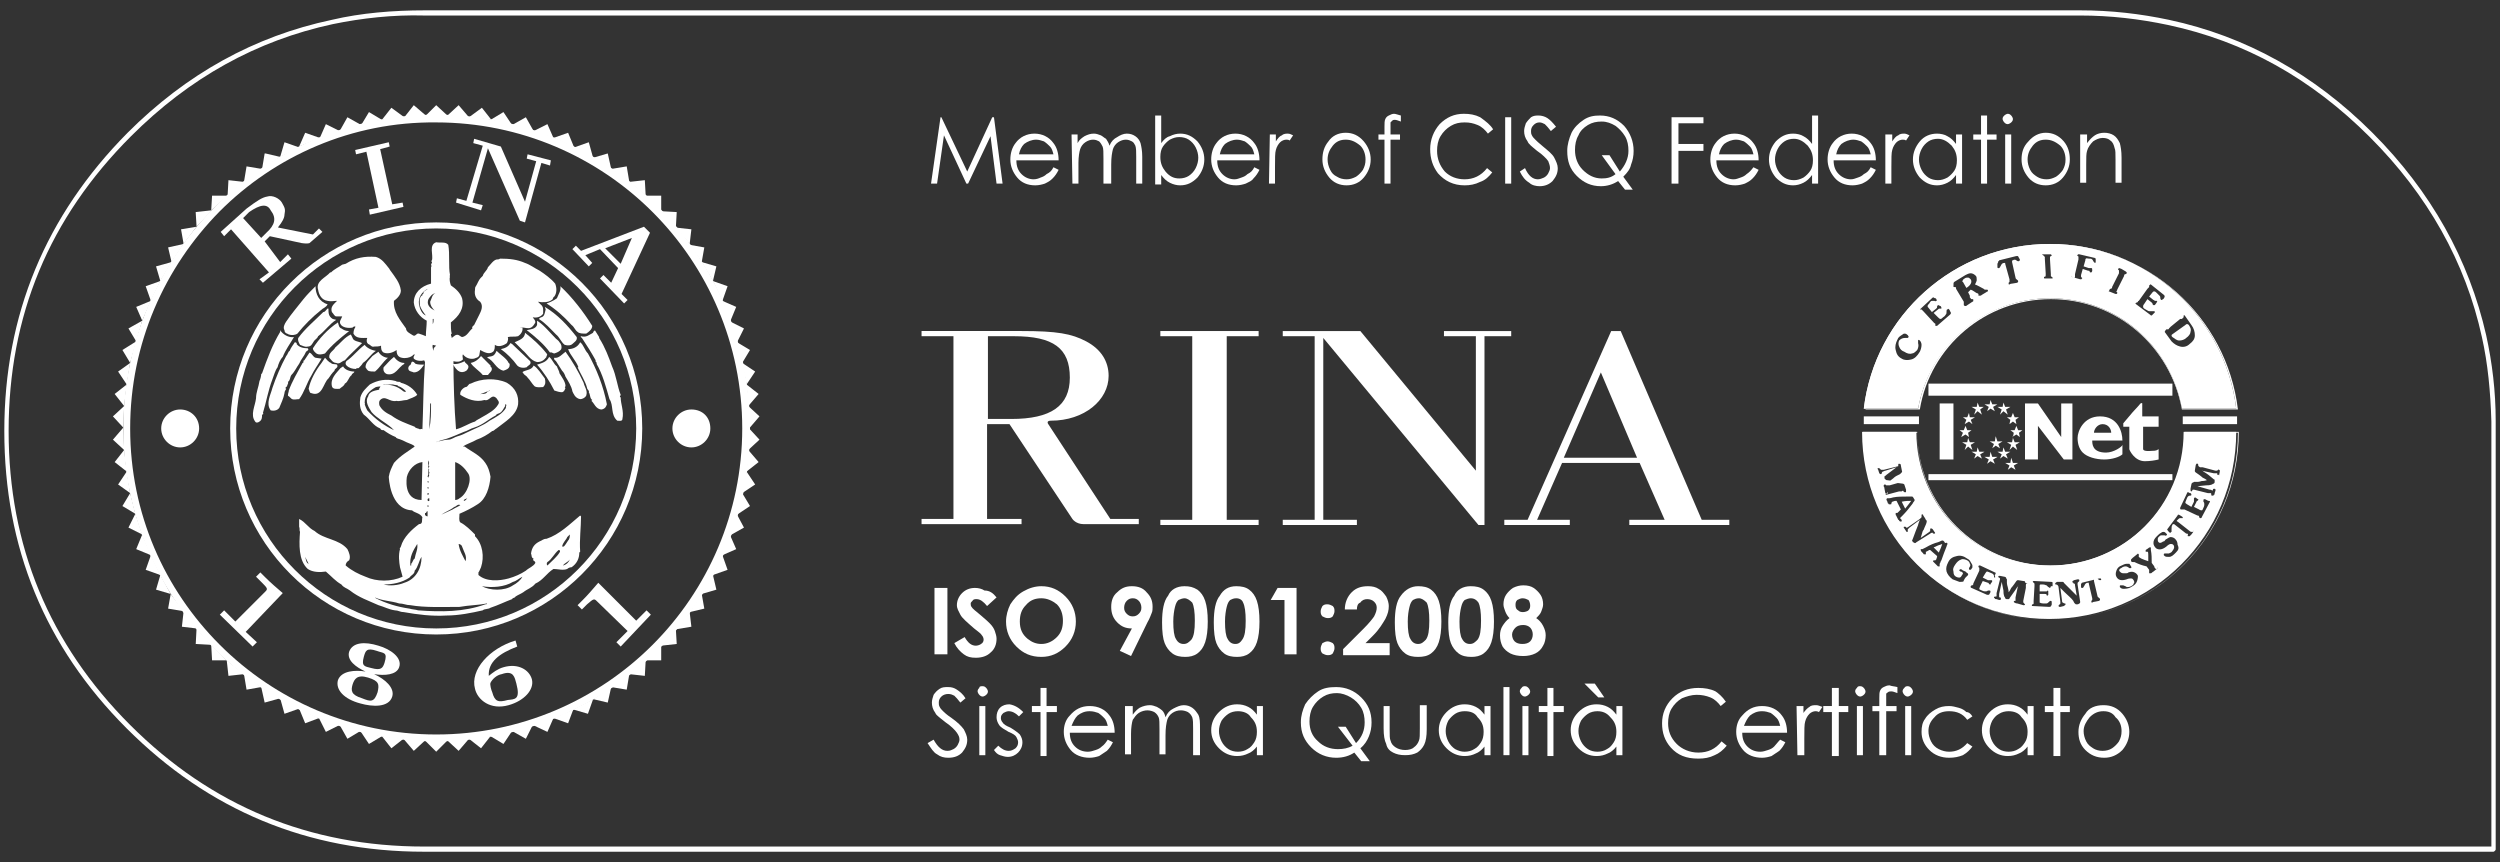 <?xml version="1.0" encoding="utf-8"?>
<!-- Generator: Adobe Illustrator 22.1.0, SVG Export Plug-In . SVG Version: 6.00 Build 0)  -->
<svg version="1.1" id="Livello_1" xmlns="http://www.w3.org/2000/svg" xmlns:xlink="http://www.w3.org/1999/xlink" x="0px" y="0px"
	 viewBox="0 0 290 100" style="enable-background:new 0 0 290 100;" xml:space="preserve">
<rect x="0" y="0" width="290" height="100" fill="#333333" stroke="none"/>
<style type="text/css">
	.st0{fill:#FFFFFF;}
</style>
<g>
	<polygon class="st0" points="134.6,39 138.3,39 138.3,60.3 134.6,60.3 134.6,60.9 146,60.9 146,60.3 142.3,60.3 142.3,39 146,39 
		146,38.4 134.6,38.4 	"/>
	<polyline class="st0" points="175.3,38.4 167.5,38.4 167.5,39 171.2,39 171.2,54.6 157.8,38.4 148.8,38.4 148.8,39 152.5,39 
		152.5,60.3 148.8,60.3 148.8,60.9 157.4,60.9 157.4,60.3 153.5,60.3 153.5,39.2 171.5,60.9 172.2,60.9 172.2,39 175.3,39 
		175.3,38.4 	"/>
	<path class="st0" d="M197.4,60.3L188,38.4h-1.1l-9.7,21.9h-2.7v0.6h7.6v-0.6h-3.8l2.9-6.6h9l2.9,6.6H189v0.6h11.6v-0.6H197.4
		 M181.4,53.1l4.3-9.9l4.2,9.9H181.4z"/>
	<path class="st0" d="M121.6,49.2c0,0-0.3-0.4,0.3-0.4c3.9,0,6.7-2.4,6.7-5.2c0-1.7-0.9-3.1-2.6-4c-1.7-0.9-3.4-1.2-7.5-1.2h-11.6
		V39h3.7v21.2h-3.7v0.6h11.6v-0.6h-4v-11h2.6l7.3,11c0,0,0.4,0.6,1.3,0.6h6.4v-0.6h-3.3L121.6,49.2z M114.6,48.6V39h3
		c4.6,0,6.5,1.4,6.5,4.8c0,3.3-2.2,4.8-6.8,4.8L114.6,48.6L114.6,48.6z"/>
	<polygon class="st0" points="50.6,12.2 49.4,13.4 51.9,13.4 	"/>
	<polygon class="st0" points="48,12.2 46.9,13.6 49.4,13.4 	"/>
	<polygon class="st0" points="45.4,12.5 44.3,13.9 46.9,13.6 	"/>
	<polyline class="st0" points="42.8,13 41.9,14.5 44.3,13.9 42.8,13 	"/>
	<polyline class="st0" points="40.3,13.6 39.4,15.2 41.9,14.5 40.3,13.6 	"/>
	<polygon class="st0" points="37.8,14.4 37.1,16 39.4,15.2 	"/>
	<polygon class="st0" points="35.4,15.4 34.7,17 37.1,16 	"/>
	<polyline class="st0" points="33,16.5 32.5,18.2 34.7,17.1 33,16.5 	"/>
	<polyline class="st0" points="30.7,17.8 30.4,19.6 32.5,18.2 30.8,17.8 	"/>
	<polygon class="st0" points="28.6,19.3 28.3,21.1 30.4,19.6 	"/>
	<polygon class="st0" points="26.5,20.9 26.4,22.7 28.3,21.1 	"/>
	<polyline class="st0" points="24.6,22.7 24.5,24.4 26.4,22.7 24.6,22.7 	"/>
	<polyline class="st0" points="24.5,24.4 22.7,24.6 22.8,26.3 24.5,24.5 	"/>
	<polyline class="st0" points="22.8,26.3 21,26.6 21.3,28.3 22.8,26.3 	"/>
	<polygon class="st0" points="21.3,28.3 19.5,28.7 19.9,30.4 	"/>
	<polygon class="st0" points="19.9,30.4 18.1,30.9 18.6,32.6 	"/>
	<polyline class="st0" points="18.6,32.6 16.9,33.2 17.5,34.9 18.6,32.6 	"/>
	<polyline class="st0" points="17.5,34.9 15.8,35.6 16.5,37.2 17.5,34.9 	"/>
	<polyline class="st0" points="16.5,37.2 14.9,38.1 15.8,39.6 16.5,37.2 	"/>
	<polygon class="st0" points="15.8,39.6 14.2,40.6 15.1,42.1 	"/>
	<polyline class="st0" points="15.1,42.1 13.7,43.1 14.7,44.6 15.1,42.1 	"/>
	<polygon class="st0" points="14.7,44.6 13.3,45.7 14.4,47.1 	"/>
	<polyline class="st0" points="14.4,47.1 13.1,48.3 14.3,49.6 14.4,47.1 	"/>
	<polyline class="st0" points="14.3,49.6 13.1,51 14.4,52.2 14.3,49.6 	"/>
	<polygon class="st0" points="14.4,52.2 13.3,53.6 14.7,54.7 	"/>
	<polyline class="st0" points="14.7,54.7 13.7,56.2 15.1,57.2 14.7,54.7 	"/>
	<polygon class="st0" points="15.1,57.2 14.2,58.7 15.7,59.6 	"/>
	<polyline class="st0" points="15.7,59.6 14.9,61.2 16.5,62 15.7,59.6 	"/>
	<polyline class="st0" points="16.5,62 15.8,63.7 17.5,64.4 16.5,62 	"/>
	<polygon class="st0" points="17.5,64.4 16.9,66.1 18.6,66.7 	"/>
	<polyline class="st0" points="18.6,66.7 18.1,68.4 19.8,68.9 18.6,66.7 	"/>
	<polyline class="st0" points="19.8,68.9 19.5,70.6 21.3,70.9 19.8,68.9 	"/>
	<polyline class="st0" points="21.3,70.9 21.1,72.7 22.8,72.9 21.3,70.9 	"/>
	<polyline class="st0" points="22.7,74.7 24.5,74.8 22.8,72.9 22.7,74.8 	"/>
	<polygon class="st0" points="24.6,76.6 26.3,76.6 24.5,74.8 	"/>
	<polyline class="st0" points="26.5,78.4 28.3,78.2 26.3,76.6 26.5,78.4 	"/>
	<polyline class="st0" points="28.6,80 30.3,79.7 28.3,78.2 28.6,80 	"/>
	<polyline class="st0" points="30.7,81.5 32.5,81 30.3,79.7 30.7,81.5 	"/>
	<polygon class="st0" points="33,82.8 34.7,82.2 32.5,81 	"/>
	<polygon class="st0" points="35.4,83.9 37,83.3 34.7,82.2 	"/>
	<polygon class="st0" points="37.8,84.9 39.4,84.1 37,83.3 	"/>
	<polyline class="st0" points="40.3,85.7 41.8,84.8 39.4,84.1 40.3,85.7 	"/>
	<polyline class="st0" points="42.8,86.3 44.3,85.4 41.8,84.8 42.8,86.3 	"/>
	<polygon class="st0" points="45.4,86.8 46.8,85.7 44.3,85.4 	"/>
	<polygon class="st0" points="48,87.1 49.3,85.9 46.8,85.7 	"/>
	<polygon class="st0" points="50.6,87.2 51.9,85.9 49.3,85.9 	"/>
	<polygon class="st0" points="53.2,87.1 54.4,85.7 51.9,85.9 	"/>
	<polygon class="st0" points="55.8,86.8 56.9,85.4 54.4,85.7 	"/>
	<polyline class="st0" points="58.4,86.3 59.4,84.8 56.9,85.4 58.4,86.3 	"/>
	<polygon class="st0" points="61,85.7 61.8,84.1 59.4,84.8 	"/>
	<polygon class="st0" points="63.5,84.9 64.2,83.3 61.8,84.1 	"/>
	<polyline class="st0" points="65.9,83.9 66.5,82.3 64.2,83.3 65.9,83.9 	"/>
	<polyline class="st0" points="68.2,82.8 68.8,81.1 66.5,82.3 68.2,82.8 	"/>
	<polyline class="st0" points="70.5,81.5 70.9,79.7 68.8,81.1 70.5,81.5 	"/>
	<polygon class="st0" points="72.7,80 73,78.2 70.9,79.7 	"/>
	<polyline class="st0" points="74.8,78.4 74.9,76.6 73,78.2 74.8,78.4 	"/>
	<polygon class="st0" points="76.7,76.6 76.7,74.9 74.9,76.6 	"/>
	<polygon class="st0" points="76.7,74.9 78.5,74.7 78.4,73 	"/>
	<polyline class="st0" points="78.4,73 80.2,72.7 80,71 78.4,73 	"/>
	<polygon class="st0" points="80,71 81.7,70.6 81.4,68.9 	"/>
	<polygon class="st0" points="81.4,68.9 83.1,68.4 82.7,66.7 	"/>
	<polygon class="st0" points="82.7,66.7 84.4,66.1 83.8,64.4 	"/>
	<polyline class="st0" points="83.8,64.4 85.4,63.7 84.7,62.1 83.8,64.4 	"/>
	<polyline class="st0" points="84.7,62.1 86.3,61.2 85.5,59.7 84.7,62.1 	"/>
	<polyline class="st0" points="85.5,59.7 87,58.7 86.1,57.2 85.5,59.7 	"/>
	<polygon class="st0" points="86.1,57.2 87.6,56.2 86.6,54.7 	"/>
	<polygon class="st0" points="86.6,54.7 88,53.6 86.8,52.2 	"/>
	<polygon class="st0" points="86.8,52.2 88.1,51 86.9,49.7 	"/>
	<polygon class="st0" points="88.1,48.3 86.8,47.1 86.9,49.7 	"/>
	<polygon class="st0" points="86.8,47.1 88,45.7 86.6,44.6 	"/>
	<polyline class="st0" points="86.6,44.6 87.6,43.1 86.1,42.1 86.6,44.6 	"/>
	<polyline class="st0" points="86.1,42.1 87,40.6 85.5,39.7 86.1,42.1 	"/>
	<polyline class="st0" points="85.5,39.7 86.3,38.1 84.7,37.3 85.5,39.7 	"/>
	<polyline class="st0" points="84.7,37.3 85.4,35.6 83.8,34.9 84.7,37.3 	"/>
	<polyline class="st0" points="83.8,34.9 84.4,33.2 82.7,32.6 83.8,34.9 	"/>
	<polygon class="st0" points="82.7,32.6 83.1,30.9 81.4,30.4 	"/>
	<polyline class="st0" points="81.4,30.4 81.7,28.7 80,28.4 81.4,30.4 	"/>
	<polyline class="st0" points="80,28.3 80.2,26.6 78.4,26.4 80,28.3 	"/>
	<polyline class="st0" points="78.5,24.6 76.7,24.5 78.4,26.4 78.5,24.6 	"/>
	<polyline class="st0" points="76.7,22.7 74.9,22.7 76.7,24.5 76.7,22.7 	"/>
	<polyline class="st0" points="74.8,20.9 73,21.1 74.9,22.7 74.8,20.9 	"/>
	<polyline class="st0" points="72.7,19.3 70.9,19.6 73,21.1 72.7,19.3 	"/>
	<polygon class="st0" points="70.5,17.8 68.8,18.3 70.9,19.6 	"/>
	<polygon class="st0" points="68.3,16.5 66.6,17.1 68.8,18.3 	"/>
	<polygon class="st0" points="65.9,15.4 64.2,16 66.6,17.1 	"/>
	<polyline class="st0" points="63.5,14.4 61.9,15.2 64.2,16 63.5,14.4 	"/>
	<polyline class="st0" points="61,13.6 59.4,14.5 61.9,15.2 61,13.6 	"/>
	<polygon class="st0" points="58.4,13 56.9,13.9 59.4,14.5 	"/>
	<polygon class="st0" points="55.9,12.5 54.4,13.6 57,13.9 	"/>
	<polygon class="st0" points="53.2,12.2 51.9,13.4 54.4,13.6 	"/>
	<path class="st0" d="M25.5,24.5C19.1,31,15.1,39.8,15.1,49.7s4,18.7,10.4,25.1c6.4,6.4,15.3,10.4,25.1,10.4c9.8,0,18.7-4,25.1-10.4
		c6.4-6.4,10.4-15.3,10.4-25.1s-4-18.7-10.4-25.1c-6.4-6.4-15.3-10.4-25.1-10.4C40.8,14.1,31.9,18.1,25.5,24.5 M14.3,49.7
		c0-20.1,16.3-36.4,36.3-36.4C70.7,13.3,87,29.6,87,49.7S70.7,86,50.6,86C30.6,86,14.3,69.7,14.3,49.7"/>
	<path class="st0" d="M34.2,33.3c-4.2,4.2-6.8,10-6.8,16.4c0,6.4,2.6,12.2,6.8,16.4c4.2,4.2,10,6.8,16.4,6.8
		c6.4,0,12.2-2.6,16.4-6.8c4.2-4.2,6.8-10,6.8-16.4c0-6.4-2.6-12.2-6.8-16.4c-4.2-4.2-10-6.8-16.4-6.8
		C44.2,26.5,38.4,29.1,34.2,33.3 M26.7,49.7c0-13.2,10.7-23.9,23.9-23.9c13.2,0,23.9,10.7,23.9,23.9c0,13.2-10.7,23.9-23.9,23.9
		C37.4,73.6,26.7,62.9,26.7,49.7"/>
	<path class="st0" d="M56.9,55.3c-0.1-0.6-0.3-1.2-0.6-1.6c-0.6-0.9-1.6-1.3-2.4-1.9l-0.2,0c0.4-0.3,1.1-0.5,1.6-0.8
		c0.6-0.2,1.3-0.6,1.8-1c0.2,0,0.3-0.2,0.5-0.3c1-0.8,2.3-1.5,2.5-2.8c0.1-1-0.3-1.9-1.3-2.5c-1.3-0.6-3-0.5-4.2,0.1
		c-0.3,0-0.3,0.4-0.6,0.4c-0.3,0.1-0.7,0.5-0.6,0.9c0.8,0.5,1.8,0.9,2.8,0.6c0.6,0.2,0.8-0.8,1.4-0.2c0.1,0.2,0.4,0.4,0.2,0.7
		c-0.4,0.7-1.2,1.1-1.9,1.5c-0.3,0.2-0.6,0.3-0.8,0.5c-0.7,0.2-1.4,0.7-2.2,0.9c-0.2-2.4-0.3-5.5-0.3-7.9c0.4,0.1,0.8,0.1,1.1-0.2
		c0-0.2-0.1-0.4,0-0.6c0.3,0.4,0.8,0.6,1.3,0.5c0.2-0.1,0.5-0.1,0.6-0.4l0.1-0.6c0.4,0.2,1,0.6,1.5,0.2c0.2-0.2,0.2-0.5,0.2-0.8
		c0.4,0.3,1,0.1,1.4-0.2c0.1-0.2,0.2-0.5,0.1-0.7c0.4-0.1,0.8,0,1.2-0.1c0.3-0.2,0.6-0.6,0.5-1L60.3,38c0.4-0.1,0.9,0.2,1.3,0
		c0.2-0.1,0.4-0.4,0.5-0.6c0-0.3-0.2-0.4-0.3-0.6c0.4,0.1,0.9,0,1.2-0.4c0-0.4,0.1-0.8-0.3-1.1c-0.1-0.1-0.2-0.2-0.3-0.3
		c0.5,0.1,1.2,0.1,1.6-0.2c0.2-0.1,0.1-0.3,0.3-0.4c0.3-0.4,0.3-1,0.1-1.5c-0.5-0.6-1.2-1.1-1.8-1.5c-0.6-0.3-1.1-0.7-1.7-0.9
		c-0.9-0.4-1.8-0.5-2.9-0.5c-0.1,0.1-0.3,0.1-0.4,0.1c-0.4,0.1-0.7,0.6-1,0.9c-0.1,0.4-0.5,0.6-0.6,1l-0.2,0.2l0,0
		c-0.3,0.3-0.4,0.7-0.6,1c-0.1,0.1-0.1,0.3-0.1,0.4c-0.1,0.6,0.1,1.1,0.6,1.4c0.4,0.5,0.1,1.1-0.1,1.5c-0.2,0.4-0.4,0.8-0.6,1.2
		c-0.1,0.1-0.3,0.2-0.2,0.4c-0.4,0.3-0.6,0.9-1.2,1c-0.3-0.1-0.4-0.4-0.8-0.2l-0.4,0.3c0-0.2-0.2-0.4,0-0.5
		c-0.1-0.4-0.1-0.8-0.1-1.3c0.9-0.7,1.6-1.6,1.3-2.8c-0.2-0.6-0.7-1.1-1.3-1.5c-0.1-0.3-0.2-0.7-0.1-1c-0.1-0.1,0-0.1,0-0.2
		c-0.2-1,0-2.4-0.2-3.5c-0.3-0.4-0.9-0.2-1.4-0.3c-0.9,0.3-0.3,1.5-0.5,2.1c-0.2,0.1,0.2,0.3-0.1,0.4c0,0.1,0.1,0.3,0,0.4v1.9
		C48.8,33.2,48,34,48,35.1c0.1,0.9,0.7,1.7,1.5,2.1c0,0.6-0.1,1.2-0.1,1.8c-0.2-0.1-0.5-0.2-0.8-0.3c-0.3-0.1-0.4,0.4-0.7,0.2
		c-0.3-0.2-0.8-0.4-0.8-0.8c-0.7-1-1.5-1.9-1.4-3.2c0.4-0.3,0.8-0.7,0.8-1.2c-0.1-0.9-0.7-1.6-1.2-2.3c-0.1-0.1-0.1-0.2-0.2-0.3
		c-0.4-0.5-0.8-1.1-1.5-1.3c-1.3-0.1-2.4,0.1-3.5,0.8l-0.4,0.1c-0.4,0.3-0.9,0.5-1.3,0.9h-0.1c-0.5,0.6-1.7,1-1.4,2
		c0.1,0.6,0.4,1.2,1.1,1.3c0.4,0.1,0.7,0,1.1,0c-0.4,0.4-0.8,0.7-0.6,1.3c0.2,0.2,0.3,0.5,0.5,0.5l0.7,0c-0.1,0.3-0.4,0.6-0.2,0.9
		c0.2,0.4,0.9,0.5,1.4,0.4l0.1-0.1c0,0,0.1,0,0.1,0l0.1-0.1l0,0.2c-0.1,0.1-0.2,0.4-0.2,0.7c0.3,0.6,1,0.5,1.6,0.5
		c-0.1,0.3-0.1,0.5,0.1,0.7c0.3,0.1,0.4,0.4,0.7,0.3c0.2,0,0.6,0,0.8-0.1c0,0.3,0,0.6,0.3,0.8c0.5,0.2,1.1,0,1.5-0.3
		c0,0.4,0.1,0.8,0.6,0.9c0.4,0.1,0.9,0,1.2-0.2c0.1-0.1,0.2-0.2,0.3-0.2c0,0.2-0.2,0.2-0.1,0.5c0.3,0.3,0.9,0.3,1.2,0.2l0.1,0.2
		c-0.2,2.6-0.2,5.4-0.3,7.8c-0.1-0.1-0.2,0-0.3,0c-0.1-0.1-0.5-0.1-0.6-0.3c-1-0.4-1.9-0.7-2.7-1.3c-0.6-0.3-1.1-0.6-1.4-1.2
		c0-0.1-0.1-0.4,0.1-0.6c0.6-0.6,1.1,0.3,1.9,0.1c0.3,0.1,0.8-0.1,1.2-0.1c0.4-0.2,0.9-0.3,1.2-0.6c-0.4-0.7-1.1-1.2-1.9-1.4
		l-0.1-0.1c-0.1,0-0.4,0-0.5-0.1c-1.1-0.3-2.1-0.1-3,0.4c-0.4,0.4-0.9,0.8-1.1,1.5c-0.1,0.7-0.1,1.4,0.4,2c0.7,0.5,1.1,1.3,1.9,1.6
		c0.1,0.2,0.2,0.2,0.4,0.2c0.4,0.3,0.9,0.6,1.4,0.8c0.1,0.2,0.4,0.2,0.6,0.3c0.3,0.1,0.6,0.3,0.9,0.4c0.2,0.1,0.6,0.2,0.7,0.4
		c-0.8,0.6-1.6,1-2.4,1.9c-0.3,0.6-0.5,1-0.6,1.6c0,0,0.1,3.8,2.7,3.9c0.3,0.3,0.9,0.3,1.2,0.8c-0.1,0.3,0.1,0.8-0.4,0.8
		c-0.8,0.6-1.8,1.5-2.1,2.6c0,0.1-0.2,0.2-0.1,0.3c-0.2,0.7-0.1,1.5,0,2.1c0.1,0.4,0.2,0.7,0.3,1.1c-1.3,0.6-3,0.6-4.3,0
		c-0.8-0.3-1.6-0.7-2.3-1.3c0-0.3,0.2-0.5,0.4-0.6c0.2-0.4,0-0.9-0.2-1.3c-1-1.2-2.7-1.1-3.8-2.1c-0.8-0.4-1-1-1.8-1.4l0,0.9
		c0.1,0.2,0,0.4,0.1,0.6c-0.1,1.4-0.2,3.3,0.9,4.3c0.6,0.4,1.4,0.4,2.1,0.3c0.7,0.6,1.1,1.1,1.8,1.5c0.3,0.4,0.6,0.4,1,0.7
		c1,0.8,2.2,1.2,3.3,1.7c0.7,0.2,1.2,0.5,1.9,0.6c0.4,0,0.6,0.2,1,0.2v0c1.7,0.3,3.3,0.5,5,0.4c1.4,0,2.9-0.3,4.2-0.6
		c0.2-0.2,0.6-0.1,0.9-0.3c0.9-0.3,1.7-0.7,2.5-1c0.1-0.2,0.3-0.1,0.4-0.3c0.3-0.2,0.6-0.3,0.9-0.5c0.5-0.4,1-0.5,1.4-1
		c0.9-0.4,1.3-1.2,2.1-1.7c0.5,0,1.1,0.2,1.6,0c0.1-0.1,0.3-0.2,0.5-0.2c0.6-0.4,0.9-1,0.9-1.7l0.1-0.1c-0.1-1.4,0.1-2.8,0.1-4.1
		l-0.1-0.1c-1.2,1-2.4,2.2-3.9,2.7c-0.4,0-0.5,0.2-0.8,0.3c-0.6,0.3-0.9,0.7-1,1.4c0.1,0.2,0,0.5,0.3,0.6c-0.2,0.3,0.2,0.2,0.2,0.5
		c-0.2,0.4-0.8,0.6-1.1,0.9c-0.6,0.4-1.3,0.7-2,0.9c-1.1,0.3-2.6,0.4-3.5-0.4l0-0.3c0.1-0.1,0.2-0.4,0.3-0.6
		c0.4-1.2,0.2-2.7-0.7-3.6l0-0.2c-0.5-0.5-1.1-1.1-1.7-1.4c-0.2-0.2-0.1-0.6-0.1-1c0.7-0.3,1.5-0.7,2.1-1.1
		C56.4,57.9,56.8,56.5,56.9,55.3 M72.2,59.1c0.6-1.2,1.3-3.9,1.3-3.9 M56.5,45.5L56.5,45.5c-0.2,0.3-0.6,0.1-1,0.3
		c0.3-0.1,0.8-0.3,1.3-0.5C56.9,45.4,56.6,45.3,56.5,45.5 M45.7,49.9c-1.1-0.5-2.2-1.3-3.1-2.3c-0.1-0.2-0.2-0.4-0.3-0.7
		c0.1,0,0-0.1,0-0.2c0-0.9,0.6-1.4,1.3-1.8c0.3-0.1,0.7,0,0.9-0.3l1.1,0c0.2,0.1,0.5,0,0.6,0.2c0.4,0.1,0.7,0.4,0.9,0.6
		c-0.2,0.2-0.5-0.2-0.7-0.3c-0.6-0.4-1.5-0.6-2.3-0.4C44.2,45,43.9,45,44,45.2c-0.5,0.1-1.2,0.2-1.3,0.8c-0.4,0.6,0.1,1.3,0.4,1.8
		c0.6,0.7,1.6,1.2,2.3,1.8v0L45.7,49.9L45.7,49.9z M46,50.1l-0.1-0.1L46,50.1L46,50.1z M35.4,64.6l0.4,0.8
		C35.5,65.3,35.5,64.9,35.4,64.6 M65.8,62.3l0.3-0.3c0,0.2,0,0.5-0.2,0.7c-0.2,0.3-0.3,0.5-0.5,0.7h-0.2
		C65.3,62.9,65.7,62.6,65.8,62.3 M66.1,64.9c-0.1,0.3-0.4,0.6-0.8,0.7C65.5,65.3,65.9,65.2,66.1,64.9 M63.5,65.2
		c0.5-0.3,0.8-1,1.3-1.4c0.2,0,0.2,0.2,0.1,0.3c-0.3,0.5-0.9,1-1.4,1.5C63.4,65.5,63.4,65.3,63.5,65.2 M50.8,51.2L50.8,51.2
		c0.3-0.1,0.6-0.2,1-0.3c0.6-0.2,1.3-0.5,2-0.8c0.4-0.1,0.8-0.4,1.2-0.5c1-0.3,1.7-1,2.5-1.4c0.1-0.2,0.3-0.2,0.5-0.3
		c0.3-0.2,0.4-0.5,0.6-0.8v-0.2c0.3,0,0,0.3,0.1,0.4c-0.4,0.7-1.2,1.1-1.9,1.5c-0.8,0.6-1.7,0.9-2.5,1.3c-0.4,0.2-0.8,0.4-1.2,0.5
		c-0.4,0.1-0.7,0.4-1.1,0.4C51.5,51,51.1,51.2,50.8,51.2C50.8,51.2,50.8,51.2,50.8,51.2L50.8,51.2l-0.2,0.1
		C50.7,51.2,50.8,51.2,50.8,51.2L50.8,51.2L50.8,51.2z M51,59.8l-0.1,0.1L51,59.8L51,59.8L51,59.8z M50.6,40.1c0,0-0.3,0.2-0.3,0.4
		c0,0.2-0.1,0.3,0,0.4c0-0.3-0.2-0.6-0.1-0.9L50.6,40.1z M50.2,41.4L50.2,41.4l0,0.1h0V41.4z M50.2,41.1L50.2,41.1l0,0.1L50.2,41.1z
		 M50.2,37.8L50.2,37.8l0,0.1L50.2,37.8z M50.2,37.6v-0.6h0.1C50.3,37.2,50.3,37.4,50.2,37.6 M49.7,34.7c0.2-0.3,0.4-0.6,0.8-0.7
		c-0.4,0.2-0.4,0.6-0.6,1c0,0.4,0.2,0.7,0.5,1c-0.1,0-0.1-0.1-0.2-0.1C49.7,35.6,49.5,35.2,49.7,34.7L49.7,34.7z M49.8,54.5
		c-0.2,0.2,0.2,0.3-0.1,0.5c0.2,0.1,0,0.2,0,0.4l-0.1-0.1c0.2-0.6,0-1.3,0.1-1.9c0.1,0.2,0.1,0.4,0,0.6C50,54.1,49.5,54.3,49.8,54.5
		 M49.6,58c0-0.1,0-0.2,0.2-0.2v0.3C49.6,58.2,49.6,58,49.6,58L49.6,58z M49.7,58.8h-0.1l0-0.2c0.1,0,0.1,0,0.1,0.1
		C49.7,58.7,49.7,58.8,49.7,58.8L49.7,58.8z M49.6,57.4c0-0.1-0.1-0.2,0.1-0.2c0.1,0,0,0.1,0,0.2H49.6z M49.7,56.5l0,0.2
		C49.6,56.7,49.5,56.5,49.7,56.5 M49.6,55.8h0.1V56C49.6,56,49.6,55.9,49.6,55.8L49.6,55.8z M49.8,49.8c0-1,0.1-1.9,0.1-3H50
		C50,47.8,50,48.8,49.8,49.8L49.8,49.8z M49.9,46.5L49.9,46.5L49.9,46.5C50,46.6,50,46.6,49.9,46.5 M49.1,34.1c-0.2,0,0,0.2-0.2,0.2
		c-0.3,0.3-0.2,0.7-0.2,1.1c0.1,0.4,0.4,0.8,0.7,1.2c-0.5-0.2-0.7-0.8-0.8-1.3c-0.1-0.8,0.3-1.4,1-1.8
		C49.5,33.7,49.1,33.7,49.1,34.1L49.1,34.1z M49.3,59.5c0.2,0.1,0.1-0.2,0.3-0.2v0.6c-0.1,0-0.3-0.1-0.3-0.2V59.5L49.3,59.5z
		 M47.2,55.3c0.2-0.8,0.9-1.6,1.8-1.7l-0.1,4.3V58C46.7,58,47.2,55.3,47.2,55.3 M48.4,63.1L48.4,63.1c0.1,0.6-0.2,1.1-0.3,1.7
		c-0.2,0.1-0.2,0.4-0.4,0.6c0,0.1,0,0.1,0,0.2h-0.1C47.5,64.6,47.9,63.9,48.4,63.1L48.4,63.1z M47.5,67c0.2-0.3,0.6-0.4,0.6-0.8
		c0.4-0.4,0.5-1.2,0.8-1.6c0,1.4-0.7,2.6-2,3c-0.7,0.3-1.7,0.4-2.4,0.2C45.5,67.8,46.6,67.6,47.5,67L47.5,67z M59.5,67.5
		c0.4-0.1,0.7-0.4,1.1-0.6c-0.2,0.4-0.7,0.8-1.1,1c-1,0.7-2.7,0.6-3.6,0.1C57.1,68.2,58.5,68.1,59.5,67.5 M53.6,63.4
		c0.2,0.6,0.6,1.1,0.4,1.7c-0.3-0.6-0.7-1.2-0.8-2C53.4,63.1,53.6,63.3,53.6,63.4 M53.3,70.4c1.1-0.2,2.2-0.2,3.2-0.4
		c0,0,0.1,0,0.1,0c0,0-0.1,0-0.1,0c0,0.1-0.1,0.1-0.2,0.1c-2.5,0.9-5.1,0.9-7.8,0.7c-0.3-0.1-0.7-0.1-1-0.2
		c-1.4-0.2-2.7-0.6-3.9-1.2l-0.1-0.1c0.8,0.4,1.9,0.4,2.8,0.7c0.5,0,0.8,0.2,1.3,0.2C49.3,70.5,51.4,70.4,53.3,70.4L53.3,70.4z
		 M52.5,59.1l-1.3,0.6c0.4-0.3,1-0.5,1.5-0.9c0.2,0,0.4-0.4,0.7-0.2C53.1,58.8,52.8,58.9,52.5,59.1L52.5,59.1z M53.8,58.1
		c0-0.2,0.2-0.2,0.4-0.3C54.1,57.9,54,58.1,53.8,58.1 M53.3,57.8c-0.1,0.1-0.3,0.2-0.5,0.2l0-2.8v-1.6c0.6,0.2,1.1,0.7,1.5,1.3
		C54.8,55.6,54.2,57.3,53.3,57.8"/>
	<path class="st0" d="M63.4,35.2c1.1,0.7,2,1.5,2.9,2.5c0.3,0.2,0.4,0.6,0.7,0.8c0.2,0.2,0.6,0.2,1,0.2c0.3-0.2,0.7-0.5,0.7-0.9
		c-1-1.6-2.3-3.3-3.7-4.6c0.1,0.5-0.2,0.9-0.4,1.4C64.2,34.9,63.7,35.1,63.4,35.2"/>
	<path class="st0" d="M33.5,38.8c0.3,0.1,0.7,0.1,1-0.1c0.8-1,1.7-1.9,2.7-2.7c0.3-0.3,0.6-0.3,0.8-0.7c-1-0.3-1.4-1.2-1.4-2.1
		c-0.5,0.5-1,1-1.4,1.5c-0.7,0.9-1.4,1.7-2,2.6c-0.2,0.3-0.4,0.7-0.2,1C33,38.7,33.4,38.7,33.5,38.8"/>
	<path class="st0" d="M62.8,36.8c-0.1,0-0.3,0.2-0.3,0.2c0.8,0.5,1.3,1.1,2,1.8c0.4,0.3,0.6,0.9,1,1.2c0.3,0.1,0.7,0.1,0.9-0.1
		c0.2-0.2,0.6-0.4,0.5-0.8c-1.1-1.4-2.2-2.6-3.7-3.5l0.1,0.3C63.2,36.2,63.2,36.7,62.8,36.8"/>
	<path class="st0" d="M37.5,36.2c-1,1-2.1,1.9-2.9,3c-0.1,0.3,0.1,0.6,0.2,0.8c0.3,0.1,0.6,0.3,0.9,0.2c0.4,0,0.5-0.3,0.7-0.6
		c0.1-0.2,0.4-0.3,0.5-0.6c0.8-0.6,1.3-1.4,2.1-1.9l-0.4-0.1c-0.5-0.3-0.5-0.7-0.5-1.2C37.9,35.7,37.8,36.2,37.5,36.2"/>
	<path class="st0" d="M62.3,37.7c-0.2,0.5-0.8,0.5-1.2,0.6c0.9,0.7,2,1.6,2.7,2.6c0.2-0.1,0.3,0.1,0.5,0.1c0.3-0.1,0.6-0.2,0.8-0.5
		c0.1-0.3,0-0.6-0.2-0.8c-0.1-0.2-0.3-0.3-0.4-0.4c-0.7-0.7-1.4-1.6-2.2-2.1L62.3,37.7"/>
	<path class="st0" d="M39.2,37.4c-1.2,0.8-2.2,1.9-2.9,3c0,0.3,0.3,0.5,0.4,0.6c0.3,0.2,0.7,0.1,1,0c0.8-1,1.8-1.8,2.8-2.6
		c-0.4,0-0.6-0.1-0.9-0.3C39.3,38,39.3,37.7,39.2,37.4"/>
	<path class="st0" d="M67.4,39c-0.1,0.1,0,0.1,0.1,0.2c0.6,0.9,1.1,1.7,1.6,2.6C69,42,69.3,42,69.2,42.2c0.7,1.2,1.1,2.7,1.5,4.1
		c0.5,0.7,0.1,1.8,0.9,2.5c0.2,0,0.6,0.1,0.6-0.2c0.2-0.9-0.2-1.7-0.2-2.5c-0.2-0.1,0-0.2,0-0.3c-0.4-1-0.5-2.2-1-3.3
		c-0.4-1.1-0.8-2.2-1.5-3.3v-0.1c-0.2-0.3-0.3-0.5-0.5-0.8c0,0.1-0.2,0.1-0.2,0.3C68.4,38.8,68,39.2,67.4,39"/>
	<path class="st0" d="M30.1,48.9c0.3-0.2,0.3-0.5,0.3-0.8c0.1,0,0.2-0.1,0.1-0.2c0.4-1.3,0.6-2.6,1.1-3.9c0.2-0.5,0.3-1,0.6-1.4
		c0.1-0.4,0.3-0.9,0.6-1.2c0.3-0.8,0.9-1.6,1.3-2.3c-0.6,0.1-1.3-0.3-1.6-0.8l0,0.2c-0.9,1.5-1.5,3.1-2.1,4.8l0,0l-0.1,0.1
		c0,0.2-0.1,0.6-0.2,0.8c-0.1,0.7-0.4,1.3-0.4,2c-0.1,0.9-0.7,1.9-0.1,2.7C29.7,49.1,30,49,30.1,48.9"/>
	<path class="st0" d="M59.7,39.7l0.9,0.9c0.6,0.5,0.9,1.2,1.7,1.4c0.5,0,0.8-0.2,1.1-0.6c-0.1-0.1,0.2-0.2,0-0.4
		c-0.7-0.9-1.6-1.7-2.5-2.4C60.9,39.3,60.1,39.5,59.7,39.7"/>
	<path class="st0" d="M40.9,39.2l-0.2-0.4c-0.7,0.3-1.2,1-1.8,1.5c-0.2,0.4-0.8,0.6-0.7,1.2c0.2,0.2,0.4,0.6,0.8,0.6
		c0.4,0.2,0.6-0.2,1-0.3c0.6-0.7,1.3-1.3,2-2C41.6,39.6,41,39.6,40.9,39.2"/>
	<path class="st0" d="M69.8,47.5c0.4-0.1,0.5-0.3,0.6-0.6c-0.4-2.1-1.2-4.1-2.2-5.9c-0.4-0.4-0.5-1-0.9-1.3
		c-0.3,0.6-0.9,0.8-1.4,0.8c0.3,0.8,0.9,1.3,1.2,2.1H67c0.3,0.7,0.9,1.6,1.1,2.4c0,0.2,0.3,0.3,0.2,0.5c0.2,0.3,0.1,0.7,0.4,0.9
		l-0.1,0.1C68.9,46.7,69.1,47.5,69.8,47.5"/>
	<path class="st0" d="M34.7,42.2c0.2-0.5,0.6-0.9,0.8-1.4c0.1-0.1,0.4-0.2,0.2-0.4c-0.5,0-1-0.1-1.3-0.5c0.1-0.1-0.1-0.2-0.2-0.2
		c-0.2,0.3-0.5,0.7-0.6,1c-0.2,0.1-0.2,0.4-0.4,0.6c-0.6,1.1-1.2,2.5-1.6,3.7c-0.2,0.8-0.8,1.8-0.2,2.6c0.4,0.1,0.8,0,1-0.3
		c0.2-0.5,0.5-1.1,0.6-1.7c0-0.2,0.1-0.3,0.2-0.5c-0.2-0.1,0-0.2,0.1-0.3c0-0.2,0.2-0.3,0.1-0.5c0.3-0.2,0.2-0.5,0.4-0.8
		C34.2,43.1,34.4,42.6,34.7,42.2"/>
	<path class="st0" d="M61.1,42.6c0.1-0.2,0.6-0.3,0.4-0.7l-2.1-2l-0.2-0.1c-0.2,0.4-0.6,0.6-1.1,0.7c0.7,0.5,1.4,1.2,1.9,1.9
		C60.3,42.7,60.8,42.7,61.1,42.6"/>
	<path class="st0" d="M42.3,40c-0.8,0.6-1.3,1.3-2,1.8c-0.2,0.1-0.3,0.4-0.1,0.6c0.3,0.3,0.7,0.4,1.1,0.4c0-0.1,0.2-0.1,0.3-0.1
		c0.2-0.2,0.4-0.4,0.5-0.6c0.6-0.4,0.9-1,1.5-1.4C43,40.6,42.5,40.3,42.3,40"/>
	<path class="st0" d="M58.4,43c0.3-0.1,0.6-0.2,0.7-0.5c0-0.1,0.1-0.3-0.1-0.4c-0.2-0.5-1-1-1.4-1.4c-0.1,0.2-0.2,0.5-0.5,0.6
		c-0.2,0.1-0.4,0-0.6,0.2C57.3,41.8,57.5,42.8,58.4,43"/>
	<path class="st0" d="M67.3,46.3c0.3,0,0.6-0.2,0.7-0.4c0.2-0.6-0.2-1-0.3-1.5c-0.6-1.3-1.3-2.5-2.1-3.6c-0.4,0.3-0.8,0.8-1.3,0.7
		c-0.1,0.2,0.1,0.3,0.2,0.4c0.2,0.3,0.5,0.8,0.7,1.1c0.2,0.2,0.3,0.4,0.4,0.7c0.3,0.5,0.7,1.1,0.8,1.7
		C66.5,45.6,66.7,46.2,67.3,46.3"/>
	<path class="st0" d="M43.9,40.8l-0.7,0.5c-0.3,0.4-0.8,0.7-0.8,1.3c0.1,0.2,0.2,0.3,0.3,0.4c0.2,0.1,0.5,0.1,0.8,0.1
		c0.6-0.5,0.9-1.1,1.5-1.6C44.6,41.5,44.1,41.2,43.9,40.8"/>
	<path class="st0" d="M33.9,46.3c0.2,0.1,0.5,0,0.8,0c0.6-0.8,0.9-1.9,1.4-2.7c0.4-0.8,0.8-1.3,1.2-2l-0.7-0.1
		c-0.3-0.1-0.4-0.5-0.7-0.6c-0.2,0.3-0.4,0.6-0.6,0.9c-0.2,0,0,0.3-0.2,0.3c-0.6,1.1-1.2,2.1-1.6,3.2c0,0.2-0.1,0.3-0.1,0.6
		C33.6,46,33.8,46.3,33.9,46.3"/>
	<path class="st0" d="M55.8,41.3c-0.3,0.4-0.7,0.7-1.2,0.8c0.3,0.5,1,0.9,1.4,1.4h0.6c0.2-0.3,0.6-0.5,0.4-0.9
		c-0.1,0-0.1-0.1-0.1-0.2L55.8,41.3"/>
	<path class="st0" d="M44.9,43.4c1,0.2,1.3-0.8,2-1.2l0-0.1c-0.5,0-0.9-0.3-1.2-0.7c-0.5,0.4-0.8,0.8-1.2,1.2
		C44.4,43,44.6,43.3,44.9,43.4"/>
	<path class="st0" d="M64.9,43.3c0-0.2-0.2-0.5-0.3-0.8c-0.4-0.3-0.5-0.8-0.9-1.1c-0.3,0.6-0.8,0.7-1.4,0.9c0.8,0.9,1.5,2,2,3
		c0.3,0.1,0.6,0.2,0.9,0.2c0.3-0.1,0.3-0.3,0.4-0.5c-0.1,0-0.1-0.1,0-0.2C65.6,44.3,65.2,43.8,64.9,43.3"/>
	<path class="st0" d="M36.1,45.6c1.3,0.5,1.4-1.2,2-1.7c0.2-0.3,0.4-0.6,0.7-0.9c0-0.3,0.5-0.3,0.3-0.7c-0.2-0.1-0.6,0-0.7-0.2
		c-0.3-0.1-0.5-0.4-0.7-0.6l-0.4,0.6c-0.7,0.9-1.3,2-1.5,3C35.9,45.3,35.9,45.6,36.1,45.6"/>
	<path class="st0" d="M47.4,42.9c0.1,0.2,0.4,0.2,0.6,0.3c0.6,0,0.9-0.5,1.2-0.9c-0.4,0-0.7,0-1-0.1l-0.2-0.2
		c-0.4-0.2-0.2,0.3-0.5,0.4C47.4,42.5,47.3,42.7,47.4,42.9"/>
	<path class="st0" d="M53.9,41.9c-0.4,0.2-0.9,0.4-1.4,0.3c0.2,0.3,0.4,0.7,0.8,0.9c0.2,0.1,0.5,0.1,0.8-0.1
		c0.2-0.2,0.3-0.4,0.2-0.6C54.2,42.2,53.9,42.1,53.9,41.9L53.9,41.9z"/>
	<path class="st0" d="M60.7,43.3c0.1,0.2,0.4,0.3,0.5,0.5c0.3,0.3,0.5,0.7,0.8,1c0.3,0.2,0.7,0.1,1,0.1c0.3-0.3,0.3-0.6,0.2-1
		c-0.4-0.5-0.8-1.2-1.3-1.5c-0.2,0.5-0.8,0.5-1.2,0.7C60.5,43.2,60.7,43.2,60.7,43.3"/>
	<path class="st0" d="M39.4,45.1c0.2-0.2,0.5-0.3,0.6-0.6c0.4-0.2,0.4-0.7,0.8-1c0-0.2,0.3-0.2,0.3-0.4c-0.5,0-1.1-0.2-1.3-0.6
		l-0.3,0.2c-0.5,0.6-1.2,1.2-1,2.1C38.6,45.2,39.1,45.1,39.4,45.1"/>
	<path class="st0" d="M27.9,55.9c0,0.1,0,0.2,0.1,0.2C28,56.1,28,56,27.9,55.9L27.9,55.9"/>
	<path class="st0" d="M23.1,49.7c0,1.2-1,2.2-2.2,2.2c-1.2,0-2.2-1-2.2-2.2c0-1.2,1-2.2,2.2-2.2C22.1,47.5,23.1,48.4,23.1,49.7"/>
	<path class="st0" d="M82.4,49.7c0,1.2-1,2.2-2.2,2.2c-1.2,0-2.2-1-2.2-2.2c0-1.2,1-2.2,2.2-2.2C81.5,47.5,82.4,48.4,82.4,49.7"/>
	<polygon class="st0" points="42.5,17.6 41.3,17.9 41.2,17.4 45.1,16.5 45.2,17 44.1,17.3 45.5,23.7 46.7,23.5 46.8,24 42.9,24.9 
		42.8,24.3 43.9,24.1 	"/>
	<polyline class="st0" points="56.6,17.2 54.8,23.5 56,23.8 55.8,24.4 52.9,23.5 53,23 54.1,23.3 56,16.9 54.9,16.6 55,16.1 
		58.1,17 60.9,23.4 62.2,18.7 61.1,18.4 61.2,17.9 63.9,18.6 63.8,19.2 62.8,18.9 60.9,25.8 60.3,25.6 56.6,17.2 	"/>
	<path class="st0" d="M72,30.6l-1.8-1.8l3.1-1.2L72,30.6 M71.7,31.1l-0.8,1.7l-0.9-0.9l-0.4,0.4l2.8,2.9l0.4-0.4l-0.7-0.7l3.3-7.1
		l-0.7-0.7l-7.3,2.8l-0.6-0.6l-0.4,0.4l1.9,2l0.4-0.4l-0.8-0.9l1.7-0.7L71.7,31.1L71.7,31.1z"/>
	<path class="st0" d="M36.3,27.2l-4-0.8c0,0-0.1,0,0-0.1c0.4-0.5,0.7-1,0.7-1.4c0.1-0.6,0.1-0.7-0.3-1.4c-0.3-0.5-1.1-0.9-1.7-0.7
		c-0.6,0.1-1.2,0.5-2.4,1.4l-3,2.7l0.4,0.5l0.8-0.8l4.4,5l-1.1,0.8l0.4,0.4l3.3-2.8l-0.4-0.5l-0.9,0.9L30.7,28l0.6-0.6l3.7,0.8
		c0,0,0.6,0.1,0.9,0l1.5-1.3L37,26.5L36.3,27.2 M30.3,27.6l-2.1-2.3l0.7-0.7c1.3-0.9,2.1-1,2.5-0.2c0.7,0.9,0.5,1.7-0.5,2.6
		L30.3,27.6L30.3,27.6z"/>
	<path class="st0" d="M30.8,68.6c0.3-0.3,0.2-0.4-0.5-1.1l-0.6-0.6l0.5-0.5l0.6,0.6c0.6,0.6,1.3,1.2,2,1.8l-4.3,4.5l1.3,1.2
		l-0.5,0.5l-3.8-3.7l0.5-0.5l1.3,1.3L30.8,68.6"/>
	<path class="st0" d="M44.6,76.9c-0.2,0.6-0.4,0.9-1.5,0.6c-0.8-0.2-1.2-0.2-0.9-1.3c0.2-0.7,0.3-1.1,1.5-0.7
		C44.5,75.8,45,75.6,44.6,76.9 M43.4,78.2c1.2,0.2,2.6,0.1,2.9-0.8c0.4-1.1-1-2.1-2.4-2.5c-1.6-0.5-3-0.4-3.4,0.7
		c-0.3,1,0.8,1.8,1.9,2.3l0,0c-1.2-0.2-2.8-0.1-3.2,1c-0.3,1.1,0.7,2.2,2.6,2.7c1.4,0.4,3.3,0.5,3.7-0.8
		C45.8,79.8,44.7,78.8,43.4,78.2L43.4,78.2L43.4,78.2z M43.8,80.3C43.4,81.5,43,81.4,42,81c-1.3-0.4-1.3-0.9-1.1-1.6
		c0.2-0.6,0.5-1.2,1.8-0.8C44,79,44,79.4,43.8,80.3"/>
	<path class="st0" d="M59.9,79.3c0.5,1.9-0.2,1.8-1,1.9c-1.1,0.3-1.5,0.2-1.8-0.9c-0.1-0.2-0.3-0.9-0.2-1.1c0.2-0.4,0.7-0.9,1.3-1
		C59.6,77.7,59.7,78.6,59.9,79.3 M59.8,74.3c-3,0.9-5.3,3.4-4.7,5.6c0.3,1.3,1.8,2.5,3.9,1.9c1.8-0.5,3-1.8,2.7-3
		c-0.3-1.1-1.6-1.9-3.3-1.4c-0.7,0.2-1.2,0.6-1.7,1c-0.1-1.6,1.2-2.6,3.3-3.4L59.8,74.3L59.8,74.3z"/>
	<path class="st0" d="M69.2,69.7c-0.3-0.3-0.4-0.2-1.1,0.4l-0.6,0.6l-0.5-0.5l0.6-0.6c0.6-0.6,1.2-1.3,1.8-2l4.4,4.4l1.2-1.2
		l0.5,0.5L72,75l-0.5-0.5l1.3-1.3L69.2,69.7"/>
	<path class="st0" d="M38.6,2.8c-8.8,1.9-16.6,6.2-23.4,13C5.7,25.3,1,36.6,1,50c0,13.3,4.7,24.7,14.1,34.1
		c9.4,9.4,20.8,14.1,34.1,14.1h0.5h0h143.4H289V48.9c-0.1-3.4-0.4-6.7-1.1-9.8c-1.9-8.7-6.3-16.5-13-23.2
		c-6.8-6.8-14.5-11.1-23.4-13c-3.3-0.7-6.7-1.1-10.2-1.1h-48H49.8h-0.6C45.6,1.7,42,2.1,38.6,2.8 M193.2,98.8H49.8h-0.6
		c-13.5,0-25-4.8-34.5-14.3C5.2,75,0.5,63.5,0.5,50c0-13.5,4.8-25,14.3-34.6C21.6,8.6,29.5,4.2,38.5,2.3c3.4-0.8,7.1-1.1,10.8-1.1
		h0.6h143.4h48c3.6,0,7,0.4,10.3,1.1c8.9,1.9,16.8,6.3,23.6,13.1c6.8,6.8,11.2,14.7,13.2,23.5c0.7,3.2,1.1,6.5,1.1,9.9v49.7
		c0,0.1,0,0.1-0.1,0.2c-0.1,0.1-0.1,0.1-0.2,0.1H193.2L193.2,98.8z"/>
	<rect x="223.7" y="44.5" class="st0" width="28.3" height="1.4"/>
	<rect x="223.7" y="55" class="st0" width="28.3" height="0.7"/>
	<rect x="216.2" y="48.3" class="st0" width="6.4" height="0.9"/>
	<rect x="253.2" y="48.3" class="st0" width="6.3" height="0.9"/>
	<polygon class="st0" points="225,53.3 225,46.8 226.6,46.8 226.6,53.3 	"/>
	<polyline class="st0" points="234.9,53.3 234.9,46.8 236.4,46.8 239.1,50.7 239.1,46.8 240.4,46.8 240.4,53.3 239.4,53.3 
		236.4,49.4 236.4,53.3 234.9,53.3 	"/>
	<path class="st0" d="M246.2,51.6v1.1c-0.3,0.3-1.2,0.6-2.1,0.6c-1,0-2-0.3-2.5-0.8c-0.4-0.4-0.6-1-0.6-1.7c0-0.8,0.7-2.5,2.6-2.5
		c2.1,0,2.6,1.8,2.6,2.8h-3.5c0,0.4,0,1.4,1.6,1.4C245.2,52.5,246.2,51.8,246.2,51.6 M244.9,50.2c0-0.4-0.3-1-1-1c-0.6,0-1,0.6-1,1
		L244.9,50.2L244.9,50.2z"/>
	<path class="st0" d="M250.4,48.4l0,1.1h-1.8c0,0,0,2.1,0,2.5c0,0.1-0.1,0.4,1,0.3c0.6,0,0.6-0.1,0.8-0.2l0,1.2
		c-0.4,0.1-1,0.2-1.6,0.2c-1.2,0-1.8-1.3-1.8-1.4v-2.6h-0.7l0-0.4c0,0,0.6-0.7,1.1-1.3c0.4-0.4,0.9-1,0.9-1c0,0,0.2-0.1,0.2,0
		c0,0,0,1.5,0,1.5H250.4z"/>
	<polygon class="st0" points="228.8,52.2 228.3,51.8 227.9,52.2 228.1,51.6 227.6,51.3 228.2,51.3 228.3,50.8 228.5,51.3 
		229.1,51.3 228.6,51.6 	"/>
	<polyline class="st0" points="228.4,50.7 228,50.4 227.5,50.7 227.7,50.2 227.3,49.9 227.8,49.9 228,49.4 228.2,49.9 228.7,49.9 
		228.3,50.2 228.4,50.7 	"/>
	<polyline class="st0" points="228.8,49.2 228.4,48.9 227.9,49.2 228.1,48.7 227.7,48.4 228.2,48.4 228.4,47.9 228.5,48.4 
		229.1,48.4 228.6,48.7 228.8,49.2 	"/>
	<polyline class="st0" points="229.9,48.1 229.4,47.7 229,48.1 229.2,47.5 228.7,47.2 229.3,47.2 229.4,46.7 229.6,47.2 230.1,47.2 
		229.7,47.5 229.9,48.1 	"/>
	<polyline class="st0" points="231.4,47.7 230.9,47.4 230.5,47.7 230.7,47.2 230.2,46.9 230.8,46.9 230.9,46.4 231.1,46.9 
		231.7,46.9 231.2,47.2 231.4,47.7 	"/>
	<polyline class="st0" points="229.9,53.2 229.4,52.9 229,53.2 229.2,52.7 228.7,52.4 229.3,52.4 229.4,51.9 229.6,52.4 230.2,52.4 
		229.7,52.7 229.9,53.2 	"/>
	<polyline class="st0" points="231.4,53.8 230.9,53.5 230.5,53.8 230.7,53.3 230.2,53 230.8,53 230.9,52.4 231.1,53 231.7,53 
		231.2,53.3 231.4,53.8 	"/>
	<polyline class="st0" points="233.1,52.2 233.5,51.8 234,52.2 233.8,51.6 234.3,51.3 233.7,51.3 233.5,50.8 233.4,51.3 232.8,51.3 
		233.3,51.6 233.1,52.2 	"/>
	<polyline class="st0" points="233.4,50.7 233.9,50.4 234.3,50.7 234.2,50.2 234.6,49.9 234.1,49.9 233.9,49.4 233.7,49.9 
		233.2,49.9 233.6,50.2 233.5,50.7 	"/>
	<polyline class="st0" points="233.1,49.2 233.5,48.9 233.9,49.2 233.8,48.7 234.2,48.4 233.7,48.4 233.5,47.9 233.3,48.4 
		232.8,48.4 233.2,48.7 233.1,49.2 	"/>
	<polyline class="st0" points="232,48.1 232.4,47.7 232.9,48.1 232.7,47.5 233.2,47.2 232.6,47.2 232.4,46.7 232.3,47.2 231.7,47.2 
		232.2,47.5 232,48.1 	"/>
	<polyline class="st0" points="232,53.2 232.4,52.9 232.9,53.2 232.7,52.7 233.2,52.4 232.6,52.4 232.4,51.9 232.3,52.4 231.7,52.4 
		232.2,52.7 232,53.2 	"/>
	<polyline class="st0" points="231.1,52 231.5,51.7 232,52 231.8,51.5 232.3,51.2 231.7,51.2 231.5,50.6 231.4,51.2 230.8,51.2 
		231.3,51.5 231.1,52 	"/>
	<polyline class="st0" points="232.9,54.5 233.3,54.2 233.8,54.5 233.6,54 234.1,53.7 233.5,53.7 233.3,53.1 233.2,53.7 232.6,53.7 
		233.1,54 232.9,54.5 	"/>
	<path class="st0" d="M253.1,47.4l6.3,0c-1.3-10.8-10.5-19.1-21.6-19.1c-11.1,0-20.3,8.3-21.6,19.1h6.3c1.3-7.3,7.6-12.8,15.3-12.8
		C245.5,34.6,251.9,40.2,253.1,47.4 M253.1,47.5c-1.3-7.3-7.6-12.8-15.2-12.8c-7.6,0-14,5.5-15.2,12.8h0l0,0l0,0l0,0v0l-6.3,0
		c1.3-10.8,10.5-19.1,21.6-19.1c11.1,0,20.3,8.3,21.6,19.1L253.1,47.5z"/>
	<path class="st0" d="M222.5,65.5c3.9,3.9,9.4,6.4,15.4,6.4c12,0,21.7-9.7,21.7-21.7h-6.2c0,8.6-6.9,15.5-15.5,15.5
		c-8.6,0-15.5-6.9-15.5-15.5l-6.2,0C216.1,56.1,218.5,61.5,222.5,65.5 M216.1,50.1l6.3,0c0,8.5,6.9,15.5,15.5,15.5
		c8.5,0,15.5-6.9,15.5-15.5h0v0l6.3,0c0,12-9.7,21.8-21.8,21.8C225.8,71.9,216.1,62.1,216.1,50.1"/>
	<path class="st0" d="M221.7,41.7c-0.4,0.1-0.8,0.1-1.1-0.1c-0.4-0.2-0.6-0.5-0.7-1c-0.1-0.4,0-0.8,0.2-1.2c0.1-0.3,0.3-0.4,0.6-0.6
		c0.1-0.1,0.2-0.1,0.2-0.1c0.1,0,0.2,0,0.3,0.1c0.1,0.1,0.2,0.1,0.1,0.1c0.1,0.1,0.1,0.1,0.1,0.2c0,0-0.1,0.1-0.1,0.1
		c0,0-0.1,0-0.3,0c-0.3,0-0.5,0.1-0.7,0.3c-0.1,0.2-0.1,0.5,0,0.7c0.1,0.3,0.3,0.5,0.6,0.6c0.3,0.2,0.6,0.3,0.9,0.2
		c0.2,0,0.4-0.2,0.6-0.4c0.1-0.2,0.2-0.5,0.1-0.8c0-0.1,0-0.2,0-0.2c0,0,0-0.1,0-0.1l0,0c0-0.1,0.1-0.1,0.2,0
		c0.1,0.1,0.2,0.3,0.2,0.5c0,0.3-0.1,0.6-0.2,0.8C222.4,41.3,222.1,41.6,221.7,41.7 M222.7,35.9l1.4-1.3c0.1-0.1,0.1-0.1,0.2-0.1
		c0,0,0.1,0.1,0.2,0.1c0.1,0,0.1,0.1,0.1,0.1c0.1,0.1,0.1,0.2,0,0.2c0,0-0.1,0.1-0.2,0c-0.1,0-0.2,0-0.3,0c-0.1,0-0.2,0.1-0.3,0.3
		c-0.1,0.1-0.2,0.2-0.2,0.3c0,0.1,0,0.1,0.1,0.2l0.4,0.5l0.5-0.4c0.1-0.1,0.1-0.1,0.1-0.2c0-0.1,0-0.1,0.1-0.2c0,0,0.1,0,0.1,0
		c0,0,0.1,0.1,0.2,0.1c0.1,0.1,0.1,0.2,0.1,0.2c0,0,0,0.1,0,0.1c0,0-0.1,0-0.2,0c-0.1,0-0.1,0-0.2,0.1l-0.5,0.4h0l0.5,0.5
		c0.1,0.1,0.2,0.2,0.3,0.2c0.1,0,0.2-0.1,0.3-0.2c0.2-0.1,0.3-0.3,0.3-0.3c0.1-0.1,0.1-0.2,0.1-0.4c0-0.1,0-0.2,0.1-0.2
		c0.1-0.1,0.1-0.1,0.2,0c0,0,0.1,0.1,0.1,0.2c0,0,0.1,0.1,0.1,0.2c0,0.1,0,0.1-0.1,0.2l-1.5,1.3c0,0-0.1,0-0.1,0c0,0-0.1,0-0.1,0
		c0,0,0-0.1,0-0.1l0,0c0,0,0-0.1,0-0.1c0,0,0-0.1-0.1-0.1c0,0,0,0,0,0c0,0,0,0-0.1-0.1l-1.2-1.3c0,0,0,0-0.1-0.1c0,0,0,0,0,0
		c0,0-0.1-0.1-0.1-0.1c0,0-0.1,0-0.1,0l0,0c-0.1,0-0.1,0-0.1,0c0,0,0-0.1,0-0.1C222.7,35.9,222.7,35.9,222.7,35.9 M226.7,32.7
		l1.3-0.8c0.2-0.1,0.4-0.2,0.6-0.2c0.2,0,0.4,0.1,0.6,0.3c0.1,0.1,0.1,0.3,0.1,0.5c0,0.1-0.1,0.3-0.2,0.5c0.3,0.1,0.6,0.3,1,0.5
		c0.1,0.1,0.1,0.1,0.2,0.1c0,0,0.1,0,0.2,0c0,0,0.1,0,0.1,0.1c0,0,0,0.1,0,0.1c0,0-0.1,0-0.2,0.1l-0.5,0.3c-0.1,0.1-0.2,0.1-0.2,0.1
		c-0.1,0-0.1,0-0.2,0c0,0,0,0,0,0c0,0,0-0.1,0-0.1c0-0.1,0-0.1,0-0.1c0,0-0.1-0.1-0.2-0.1c-0.2-0.1-0.4-0.3-0.7-0.4
		c-0.1,0.1-0.2,0.2-0.3,0.3h0l0.2,0.4c0,0,0,0,0,0.1c0,0,0,0.1,0,0.1l0.1,0.1c0,0.1,0.1,0.1,0.1,0.1c0,0,0.1,0,0.1,0h0
		c0.1,0,0.1,0,0.1,0.1c0,0,0,0.1,0,0.1c0,0,0,0.1-0.1,0.1l-0.6,0.4c-0.1,0.1-0.2,0.1-0.2,0.1c-0.1,0-0.1,0-0.2-0.1c0,0,0-0.1,0-0.1
		l0,0c0,0,0-0.1,0-0.1c0,0,0-0.1,0-0.1c0,0,0,0,0,0c0,0,0-0.1,0-0.1l-0.9-1.5c0,0,0,0,0-0.1c0,0,0,0,0,0c0,0,0-0.1-0.1-0.1
		c0,0-0.1,0-0.1,0l0,0c-0.1,0-0.1,0-0.1-0.1C226.6,32.8,226.6,32.8,226.7,32.7C226.7,32.7,226.7,32.7,226.7,32.7 M231.8,30.3
		c0,0,0.1,0,0.1-0.1l2-0.5c0.1,0,0.1,0,0.2,0c0,0,0,0.1,0.1,0.2c0,0.1,0.1,0.1,0.1,0.2c0,0,0,0.1,0,0.1c0,0-0.1,0.1-0.1,0.1
		c0,0-0.1,0-0.1,0c0,0-0.1,0-0.2-0.1c-0.1-0.1-0.3-0.1-0.4,0c-0.1,0-0.1,0-0.1,0.1s0,0.1,0,0.1l0,0l0.4,1.8c0,0.1,0.1,0.2,0.1,0.2
		c0,0,0.1,0,0.1,0.1l0,0c0.1,0,0.1,0,0.1,0.1c0,0,0,0.1,0,0.1c0,0-0.1,0.1-0.1,0.1l-0.6,0.1c-0.2,0-0.3,0.1-0.3,0.1
		c-0.1,0-0.1,0-0.1-0.1c0-0.1,0-0.1,0-0.1l0,0c0,0,0.1-0.1,0.1-0.1c0,0,0-0.1,0-0.1c0,0,0,0,0-0.1c0,0,0-0.1,0-0.1l-0.5-1.8
		c0-0.1,0-0.1,0-0.1c0,0-0.1,0-0.1,0c-0.2,0-0.3,0.1-0.4,0.3c0,0.1-0.1,0.1-0.1,0.2c0,0,0,0-0.1,0.1c0,0-0.1,0-0.1,0
		c0,0-0.1,0-0.1-0.1c0-0.1,0-0.2,0-0.4C231.8,30.4,231.8,30.4,231.8,30.3 M236.9,29.5c0,0,0.1,0,0.3,0l0.6,0c0,0,0.1,0,0.1,0
		c0,0,0.1,0.1,0.1,0.1c0,0,0,0.1-0.1,0.1l0,0c0,0-0.1,0.1-0.1,0.1c0,0,0,0,0,0.1c0,0,0,0,0,0.1c0,0,0,0.1,0,0.1l0.1,1.7h0
		c0,0.1,0,0.2,0,0.2c0,0,0,0.1,0.1,0.1l0,0c0,0,0.1,0.1,0.1,0.1c0,0,0,0.1,0,0.1c0,0-0.1,0-0.1,0l-0.5,0c-0.2,0-0.3,0-0.3,0
		c-0.1,0-0.1,0-0.1-0.1c0-0.1,0-0.1,0.1-0.1l0,0c0.1,0,0.1-0.1,0.1-0.2c0,0,0,0,0-0.1c0,0,0-0.1,0-0.1l-0.1-1.7c0,0,0-0.1,0-0.1
		c0,0,0,0,0,0c0-0.1,0-0.1,0-0.1c0,0,0,0-0.1-0.1l0,0c0,0-0.1-0.1-0.1-0.1C236.9,29.6,236.9,29.5,236.9,29.5 M240.6,32.2L240.6,32.2
		c0.1,0,0.1,0,0.1-0.1c0,0,0,0,0-0.1c0,0,0,0,0-0.1c0,0,0-0.1,0-0.1l0.4-1.7c0,0,0-0.1,0-0.1c0,0,0-0.1,0-0.1c0,0,0-0.1,0-0.1
		c0,0,0-0.1-0.1-0.1l0,0c0,0-0.1-0.1,0-0.1c0,0,0-0.1,0.1-0.1c0,0,0.1,0,0.1,0l1.7,0.4c0.1,0,0.2,0.1,0.2,0.1c0,0,0,0.1,0,0.2
		c0,0.1,0,0.1,0,0.2c0,0.1-0.1,0.1-0.1,0.1c0,0-0.1-0.1-0.1-0.1c-0.1-0.1-0.1-0.2-0.2-0.3c-0.1-0.1-0.2-0.1-0.4-0.1
		c-0.2,0-0.3-0.1-0.3,0c-0.1,0-0.1,0.1-0.1,0.2l-0.2,0.7l0.6,0.2c0.1,0,0.1,0,0.2,0c0.1,0,0.1,0,0.1,0c0.1,0,0.1,0.1,0.1,0.3
		c0,0.1-0.1,0.2-0.1,0.2c0,0-0.1,0-0.1,0c0,0-0.1,0-0.1-0.1c0-0.1-0.1-0.1-0.2-0.1l-0.6-0.2l0,0l-0.2,0.7c0,0.1,0,0.2,0,0.2
		c0,0,0,0.1,0.1,0.1l0,0c0,0,0.1,0.1,0,0.1c0,0,0,0.1-0.1,0.1c0,0-0.1,0-0.1,0l-0.7-0.2c-0.1,0-0.2,0-0.2-0.1
		c-0.1,0-0.1-0.1-0.1-0.1C240.5,32.3,240.6,32.2,240.6,32.2 M244.7,33.6c0,0,0.1-0.1,0.1-0.1l0,0c0.1,0,0.1,0,0.2-0.1c0,0,0,0,0,0
		c0,0,0-0.1,0-0.1l0.8-1.6c0,0,0-0.1,0-0.1c0,0,0-0.1,0-0.1c0,0,0-0.1,0-0.1c0,0,0-0.1-0.1-0.1l0,0c0,0,0-0.1,0-0.1
		c0,0,0.1-0.1,0.1-0.1c0,0,0.1,0,0.3,0.1l0.5,0.3c0,0,0.1,0.1,0.1,0.1c0,0,0,0.1,0,0.1c0,0-0.1,0.1-0.1,0.1h0c-0.1,0-0.1,0-0.1,0
		c0,0,0,0-0.1,0.1c0,0,0,0,0,0c0,0,0,0.1,0,0.1l-0.8,1.6l0,0c0,0.1-0.1,0.2-0.1,0.2c0,0,0,0.1,0.1,0.1l0,0c0,0,0,0.1,0,0.1
		c0,0,0,0.1-0.1,0.1c0,0-0.1,0-0.1,0l-0.5-0.2c-0.2-0.1-0.3-0.1-0.3-0.1C244.7,33.7,244.7,33.6,244.7,33.6 M247.7,35.2
		c0,0,0.1-0.1,0.1-0.1l0,0c0,0,0.1,0,0.1,0c0,0,0,0,0.1-0.1c0,0,0,0,0,0c0,0,0-0.1,0.1-0.1l1-1.4c0,0,0,0,0.1-0.1c0,0,0,0,0,0
		c0,0,0.1-0.1,0.1-0.1c0,0,0-0.1,0-0.1l0,0c0-0.1,0-0.1,0-0.1c0,0,0.1,0,0.1-0.1c0,0,0.1,0,0.1,0l1.5,1.2c0.1,0.1,0.1,0.1,0.1,0.2
		c0,0,0,0.1-0.1,0.2c0,0.1-0.1,0.1-0.1,0.1c-0.1,0.1-0.1,0.1-0.2,0.1c0,0-0.1-0.1-0.1-0.2c0-0.1,0-0.2-0.1-0.3
		c-0.1-0.1-0.2-0.2-0.3-0.3c-0.1-0.1-0.2-0.2-0.3-0.2c-0.1,0-0.1,0-0.2,0.1l-0.4,0.5l0.5,0.4c0.1,0,0.1,0.1,0.2,0.1
		c0.1,0,0.1,0,0.2,0c0,0,0.1,0.1,0,0.1c0,0,0,0.1-0.1,0.2c-0.1,0.1-0.1,0.2-0.2,0.2c0,0-0.1,0-0.1,0c0,0-0.1-0.1-0.1-0.1
		c0-0.1,0-0.1-0.1-0.2l-0.5-0.4l0,0l-0.4,0.6c-0.1,0.1-0.1,0.2-0.1,0.3c0,0.1,0.1,0.2,0.3,0.3c0.2,0.1,0.3,0.2,0.4,0.2
		c0.1,0,0.2,0,0.4,0c0.1,0,0.2,0,0.2,0c0.1,0.1,0.1,0.1,0,0.2c0,0-0.1,0.1-0.2,0.2c0,0-0.1,0.1-0.1,0.1c-0.1,0-0.1,0-0.2-0.1
		l-1.6-1.2c0,0-0.1-0.1-0.1-0.1C247.7,35.2,247.7,35.2,247.7,35.2 M251.3,38.2c0,0,0.1,0,0.1,0l0,0c0,0,0.1,0,0.1,0
		c0,0,0.1,0,0.1-0.1l0.1-0.1c0,0,0,0,0.1-0.1c0,0,0,0,0,0l1.1-0.9c0,0,0,0,0.1,0c0,0,0,0,0.1,0l0.1-0.1c0,0,0.1-0.1,0.1-0.1
		c0,0,0-0.1,0-0.1l0,0c0-0.1,0-0.1,0-0.1c0.1-0.1,0.1,0,0.2,0.1v0l0.7,1c0.3,0.4,0.4,0.8,0.4,1.2c0,0.4-0.2,0.7-0.6,1
		c-0.3,0.3-0.7,0.4-1.1,0.3c-0.4-0.1-0.7-0.3-1-0.6l-0.8-1.1C251.2,38.3,251.2,38.3,251.3,38.2 M237.8,34.6c7.7,0,14,5.5,15.3,12.8
		h6.3c-1.3-10.8-10.5-19.1-21.6-19.1c-11.1,0-20.3,8.3-21.6,19.1l6.3,0C223.8,40.2,230.2,34.6,237.8,34.6"/>
	<polygon class="st0" points="222.6,47.5 222.6,47.5 222.6,47.5 	"/>
	<path class="st0" d="M221.7,58.1c-0.3,0-0.7,0-1.1,0.1h0L221,59C221.3,58.6,221.5,58.4,221.7,58.1"/>
	<path class="st0" d="M224.9,64.1c0.2-0.4,0.3-0.7,0.4-1c-0.3,0.1-0.6,0.2-1,0.4L224.9,64.1z"/>
	<path class="st0" d="M252.8,39.5c0.3,0,0.6-0.1,0.8-0.3c0.3-0.2,0.5-0.5,0.5-0.7c0.1-0.3,0-0.5-0.2-0.8c-0.1-0.1-0.1-0.1-0.2-0.1
		c-0.1,0-0.1,0-0.2,0.1l-1.4,1c-0.1,0.1-0.2,0.1-0.2,0.2c0,0.1,0,0.1,0.1,0.2C252.3,39.3,252.5,39.5,252.8,39.5"/>
	<path class="st0" d="M257.4,55c0,0.1-0.1,0.1-0.1,0.1c0,0-0.1,0-0.1-0.1l0,0c0-0.1,0-0.1,0-0.1c0,0,0,0-0.1,0c0,0,0,0-0.1,0
		c0,0-0.1,0-0.1,0l-0.1,0l-1.4-0.3l0.1,0c0,0,0.1,0.1,0.1,0.1c0.3,0.2,0.5,0.3,0.6,0.4l0.6,0.5c0,0,0,0,0,0c0.1,0,0.1,0.1,0.1,0.1
		c0,0,0,0.1,0,0.2c0,0.1,0,0.1-0.1,0.2c0,0-0.1,0-0.2,0.1c-0.3,0.1-0.5,0.1-0.7,0.1l-1,0.1l1.4,0.4c0.1,0,0.2,0,0.3,0.1
		c0.1,0,0.1,0,0.1-0.1c0-0.1,0.1-0.1,0.1-0.1c0,0,0.1,0,0.1,0c0.1,0,0.1,0.1,0.1,0.2l-0.1,0.3c0,0.1,0,0.2-0.1,0.2
		c0,0.1-0.1,0.1-0.2,0.1c-0.1,0-0.1-0.1-0.1-0.2c0-0.1,0-0.1-0.1-0.1c0,0-0.1,0-0.2,0l0,0l-0.1,0l-1.6-0.4c-0.1,0-0.1,0-0.1,0
		c0,0-0.1,0-0.1,0.1c0,0.1-0.1,0.1-0.1,0.1c-0.1,0-0.1-0.1-0.1-0.2c0,0,0-0.1,0-0.1l0.1-0.5c0-0.1,0.1-0.2,0.1-0.2
		c0,0,0.1,0,0.2-0.1l0.2,0l0.2,0c0,0,0.2,0,0.5-0.1c0.1,0,0.3,0,0.6-0.1l0,0c-0.1-0.1-0.3-0.2-0.5-0.3c0,0-0.2-0.2-0.8-0.6
		c-0.1-0.1-0.1-0.1-0.1-0.2l0.1-0.6c0-0.1,0.1-0.2,0.1-0.2c0,0,0.1-0.1,0.1,0c0.1,0,0.1,0.1,0.1,0.2c0,0.1,0.1,0.1,0.2,0.2l0.1,0
		c0,0,0,0,0.1,0c0,0,0,0,0.1,0l1.5,0.4c0,0,0.1,0,0.1,0c0,0,0,0,0,0c0.1,0,0.1,0,0.2-0.1l0,0c0,0,0.1-0.1,0.1,0c0,0,0.1,0,0.1,0.1
		c0,0,0,0.1,0,0.1l-0.1,0.5C257.4,54.9,257.4,55,257.4,55 M256.3,58.3l-0.9,1.7c0,0,0,0.1-0.1,0.1c0,0-0.1,0-0.1,0
		c0,0-0.1-0.1-0.1-0.1l0,0c0-0.1,0-0.1,0-0.1c0,0,0,0-0.1-0.1c0,0,0,0,0,0c0,0-0.1,0-0.1,0l-1.5-0.7c0,0-0.1,0-0.1,0c0,0,0,0,0,0
		c0,0-0.1,0-0.1,0c0,0,0,0-0.1,0l0,0c0,0-0.1,0-0.1,0c0,0-0.1,0-0.1-0.1c0,0,0-0.1,0-0.1l0.8-1.7c0-0.1,0.1-0.1,0.1-0.1
		c0,0,0.1,0,0.2,0.1c0.1,0,0.1,0,0.1,0c0.1,0.1,0.1,0.1,0.1,0.2c0,0.1-0.1,0.1-0.2,0.1c-0.1,0-0.2,0.1-0.2,0.1
		c-0.1,0.1-0.1,0.2-0.2,0.4c-0.1,0.2-0.1,0.3-0.1,0.3c0,0.1,0.1,0.1,0.2,0.2l0.5,0.3l0.3-0.6c0-0.1,0-0.1,0-0.2c0-0.1,0-0.1,0-0.2
		c0,0,0.1-0.1,0.1-0.1c0,0,0.1,0,0.2,0.1c0.1,0.1,0.2,0.1,0.2,0.1c0,0,0,0.1,0,0.1c0,0-0.1,0.1-0.1,0.1c-0.1,0-0.1,0.1-0.1,0.1
		l-0.3,0.6l0,0l0.6,0.3c0.1,0.1,0.3,0.1,0.3,0.1c0.1,0,0.1-0.1,0.2-0.3c0.1-0.2,0.1-0.3,0.1-0.4c0-0.1,0-0.2-0.1-0.3
		c0-0.1,0-0.1,0-0.2c0-0.1,0.1-0.1,0.2-0.1c0,0,0.1,0.1,0.2,0.1c0,0,0.1,0.1,0.2,0.1C256.4,58.1,256.4,58.2,256.3,58.3 M254.5,61.6
		l-0.3,0.4c-0.1,0.1-0.2,0.2-0.2,0.2c-0.1,0-0.1,0-0.2,0c0,0-0.1-0.1,0-0.1l0,0c0,0,0-0.1,0-0.1c0,0,0-0.1-0.1-0.1c0,0,0,0,0,0
		c0,0-0.1,0-0.1,0l-1.4-1.1c0,0-0.1,0-0.1,0c0,0-0.1,0-0.1,0.1c-0.1,0.1-0.1,0.3-0.1,0.5c0,0.1,0,0.2,0,0.2c0,0,0,0.1,0,0.1
		c0,0-0.1,0-0.1,0.1c0,0-0.1,0-0.1,0c0,0-0.1-0.1-0.2-0.2c0-0.1-0.1-0.1-0.1-0.1c0,0,0-0.1,0-0.1l1.2-1.6c0-0.1,0.1-0.1,0.1-0.1
		c0,0,0.1,0,0.2,0.1c0.1,0,0.1,0.1,0.2,0.1c0,0,0,0,0.1,0.1c0,0,0,0.1,0,0.1c0,0,0,0-0.1,0c0,0-0.1,0-0.2,0c-0.1,0-0.2,0.1-0.3,0.2
		c0,0-0.1,0.1-0.1,0.1c0,0,0,0.1,0.1,0.1l1.4,1.1c0.1,0.1,0.2,0.1,0.2,0.1c0,0,0.1,0,0.1,0l0,0c0,0,0.1,0,0.1,0c0,0,0,0.1,0,0.1
		C254.5,61.5,254.5,61.5,254.5,61.6 M252.4,64.1c-0.3,0.3-0.5,0.5-0.8,0.5c-0.2,0-0.4,0-0.5-0.1c0,0-0.1-0.1-0.1-0.1
		c0,0,0-0.1,0-0.1l0,0c0-0.1,0.1-0.1,0.2-0.1c0.2,0,0.3,0,0.4,0c0.2-0.1,0.3-0.1,0.4-0.3c0.1-0.1,0.2-0.3,0.2-0.4
		c0-0.1,0-0.2-0.1-0.3c-0.1-0.1-0.2-0.1-0.3-0.1c-0.1,0-0.3,0.1-0.5,0.3c-0.5,0.4-0.9,0.4-1.2,0.2c-0.2-0.2-0.3-0.4-0.3-0.6
		c0-0.3,0.1-0.5,0.4-0.8c0.2-0.2,0.3-0.3,0.5-0.4c0.1-0.1,0.2-0.1,0.3-0.1c0.1,0,0.2,0.1,0.3,0.2c0.1,0.1,0.1,0.2,0,0.2
		c0,0-0.1,0.1-0.2,0c-0.2,0-0.3,0-0.4,0c-0.1,0-0.2,0.1-0.3,0.2c-0.1,0.1-0.1,0.2-0.1,0.3c0,0.1,0,0.2,0.1,0.3
		c0.1,0.1,0.2,0.1,0.4,0c0,0,0.1-0.1,0.2-0.1c0.1,0,0.1-0.1,0.2-0.2c0.3-0.2,0.5-0.3,0.6-0.3c0.2,0,0.4,0.1,0.5,0.2
		c0.2,0.2,0.3,0.4,0.3,0.7C252.8,63.6,252.7,63.8,252.4,64.1 M250.3,65.9C250.3,66,250.3,66,250.3,65.9l-0.5,0.4
		c-0.2,0.1-0.2,0.2-0.3,0.2c-0.1,0-0.1,0-0.2,0c0,0,0-0.1,0-0.1l0,0c0,0,0-0.1,0-0.1c0,0,0-0.1,0-0.1c0,0,0,0,0,0c0,0,0-0.1,0-0.1
		l-0.3-0.4c-0.5-0.1-1-0.3-1.4-0.5c-0.1,0-0.1,0-0.1,0c0,0-0.1,0-0.1,0c-0.1,0-0.1,0-0.2-0.1c0,0,0-0.1,0-0.2c0,0,0.1-0.1,0.2-0.2
		l0,0l0.5-0.4c0.1-0.1,0.1-0.1,0.2,0c0,0,0,0.1,0,0.1c0,0.1,0,0.1,0,0.2c0,0,0.1,0.1,0.3,0.2c0.2,0.1,0.5,0.2,0.8,0.3
		c0-0.3,0-0.5,0-0.7c0-0.2,0-0.4-0.1-0.4c0,0-0.1,0-0.1,0c-0.1,0-0.1,0-0.1,0c0-0.1,0-0.1,0-0.2c0,0,0,0,0,0c0,0,0,0,0,0l0.3-0.2
		c0.1-0.1,0.1-0.1,0.2-0.1c0,0,0.1,0,0.1,0c0,0,0,0.1,0,0.1c0,0.1,0,0.2,0,0.2c0.1,0.5,0.1,1,0.1,1.5l0.3,0.4c0,0,0,0,0,0
		c0,0,0,0,0,0.1l0.1,0.1c0,0,0,0.1,0.1,0.1c0,0,0.1,0,0.1,0l0,0C250.3,65.8,250.3,65.8,250.3,65.9C250.3,65.8,250.3,65.9,250.3,65.9
		 M247.9,67.4c-0.1,0.3-0.3,0.5-0.7,0.7c-0.3,0.2-0.7,0.2-0.9,0.2c-0.2,0-0.3-0.1-0.4-0.2c0-0.1,0-0.1,0-0.1c0-0.1,0-0.1,0.1-0.1h0
		l0,0l0,0c0.1,0,0.1,0,0.3,0c0.2,0.1,0.3,0.1,0.4,0.2c0.2,0,0.3,0,0.5-0.1c0.2-0.1,0.3-0.2,0.3-0.3c0.1-0.1,0.1-0.2,0-0.4
		c-0.1-0.1-0.1-0.2-0.3-0.2c-0.1,0-0.3,0-0.5,0.1c-0.6,0.2-1,0.1-1.2-0.3c-0.1-0.2-0.1-0.4,0-0.7c0.1-0.3,0.3-0.5,0.6-0.6
		c0.2-0.1,0.4-0.2,0.6-0.2c0.2,0,0.3,0,0.3,0c0,0,0.1,0.1,0.2,0.3c0.1,0.1,0,0.2,0,0.2c-0.1,0-0.1,0-0.2,0c-0.1-0.1-0.3-0.2-0.4-0.2
		c-0.1,0-0.2,0-0.4,0.1c-0.1,0.1-0.2,0.1-0.3,0.2c-0.1,0.1-0.1,0.2,0,0.3c0.1,0.1,0.2,0.2,0.4,0.2c0.1,0,0.1,0,0.3,0
		c0.1,0,0.2,0,0.3-0.1c0.3-0.1,0.5-0.1,0.7,0c0.2,0.1,0.3,0.2,0.4,0.4C248,66.9,248,67.1,247.9,67.4 M243.8,67.2
		C243.8,67.2,243.8,67.2,243.8,67.2c-0.1,0.1-0.1,0.1-0.2,0.1c0,0-0.1,0-0.2-0.1c-0.1-0.1-0.2-0.1-0.4,0c-0.1,0-0.1,0-0.1,0.1
		c0,0,0,0.1,0,0.1l0,0l0.4,1.7c0,0.1,0.1,0.2,0.1,0.2c0,0,0.1,0,0.1,0.1l0,0c0.1,0,0.1,0,0.1,0.1c0,0,0,0.1,0,0.1
		c0,0-0.1,0.1-0.1,0.1l-0.5,0.1c-0.2,0-0.3,0.1-0.3,0.1c-0.1,0-0.1,0-0.1-0.1c0-0.1,0-0.1,0-0.1l0,0c0,0,0.1-0.1,0.1-0.1
		c0,0,0-0.1,0-0.1c0,0,0,0,0,0c0,0,0-0.1,0-0.1l-0.4-1.7c0-0.1,0-0.1,0-0.1c0,0-0.1,0-0.1,0c-0.2,0-0.3,0.1-0.4,0.3
		c0,0.1-0.1,0.1-0.1,0.2c0,0,0,0-0.1,0.1c0,0-0.1,0-0.1,0c0,0-0.1,0-0.1-0.1c0-0.1,0-0.2,0-0.3c0-0.1,0-0.1,0-0.1c0,0,0.1,0,0.1-0.1
		l2-0.5c0.1,0,0.1,0,0.2,0c0,0,0,0.1,0.1,0.2c0,0.1,0.1,0.1,0.1,0.2C243.9,67.1,243.8,67.1,243.8,67.2 M241.2,70
		c0,0-0.1,0.1-0.2,0.1c-0.1,0-0.1,0-0.2,0c0,0-0.2-0.1-0.3-0.4c-0.2-0.3-0.6-0.6-1-1c-0.1-0.1-0.2-0.2-0.5-0.5l0.2,1.5
		c0,0.1,0,0.2,0.1,0.2c0,0,0.1,0.1,0.2,0.1c0.1,0,0.1,0,0.1,0.1c0,0.1-0.1,0.1-0.2,0.2l-0.4,0.1c-0.1,0-0.2,0-0.2-0.1
		c0,0,0-0.1,0-0.1c0,0,0.1,0,0.1-0.1c0,0,0.1,0,0.1-0.1c0,0,0-0.1,0-0.2l-0.2-1.6c0-0.2-0.1-0.3-0.1-0.3c0,0-0.1-0.1-0.2-0.1
		c-0.1,0-0.1,0-0.1-0.1c0-0.1,0.1-0.1,0.2-0.2l0.3,0l0.3,0c0.1,0,0.1,0,0.1,0c0,0,0.1,0,0.1,0.1c0.1,0.1,0.3,0.3,0.6,0.6
		c0,0,0.1,0.1,0.2,0.2l0.2,0.2c0.1,0.1,0.3,0.3,0.5,0.5l-0.2-1.2c0-0.1,0-0.2-0.1-0.2c0,0-0.1,0-0.1-0.1c-0.1,0-0.1-0.1-0.1-0.1
		c0-0.1,0-0.1,0.2-0.2l0.4-0.1c0.1,0,0.2,0,0.2,0.1c0,0,0,0.1,0,0.1c0,0,0,0-0.1,0.1c0,0-0.1,0.1-0.1,0.1c0,0,0,0.1,0,0.2l0.3,2
		C241.3,69.9,241.3,70,241.2,70 M237.9,68c0,0.1-0.1,0.2-0.1,0.2c-0.1,0-0.1-0.1-0.2-0.1c-0.1-0.1-0.1-0.1-0.2-0.2
		c-0.1,0-0.2-0.1-0.4-0.1c-0.2,0-0.3,0-0.3,0c-0.1,0-0.1,0.1-0.1,0.2l0,0.6l0.6,0c0.1,0,0.1,0,0.2,0c0.1,0,0.1-0.1,0.1-0.1
		c0,0,0.1,0,0.1,0.1c0,0,0,0.1,0,0.2c0,0.1,0,0.2,0,0.2c0,0-0.1,0.1-0.1,0.1c0,0-0.1,0-0.1-0.1c0-0.1-0.1-0.1-0.2-0.1l-0.6,0h0
		l0,0.7c0,0.2,0,0.3,0,0.3c0,0,0.2,0.1,0.4,0.1c0.2,0,0.3,0,0.4,0c0.1,0,0.2-0.1,0.3-0.2c0.1-0.1,0.1-0.1,0.2-0.1
		c0.1,0,0.1,0.1,0.1,0.2c0,0,0,0.1,0,0.2c0,0.1,0,0.1-0.1,0.2c0,0.1-0.1,0.1-0.2,0.1l-1.9-0.1c0,0-0.1,0-0.1,0c0,0,0-0.1,0-0.1
		c0,0,0-0.1,0.1-0.1l0,0c0,0,0.1,0,0.1-0.1c0,0,0,0,0-0.1c0,0,0,0,0-0.1l0-0.1l0.1-1.7c0,0,0-0.1,0-0.1v-0.1c0,0,0-0.1,0-0.1
		s0,0-0.1-0.1l0,0c0,0-0.1-0.1-0.1-0.1c0,0,0-0.1,0.1-0.1c0,0,0.1,0,0.1,0l1.9,0.1c0.1,0,0.2,0,0.2,0.1c0,0,0,0.1,0,0.2V68z
		 M235.1,67.7c-0.1,0-0.1,0.1-0.1,0.2l0,0.1c0,0,0,0,0,0.1c0,0,0,0.1,0,0.1l-0.3,1.5c0,0,0,0.1,0,0.1c0,0,0,0,0,0
		c0,0.1,0,0.1,0.1,0.2l0,0c0,0,0.1,0.1,0.1,0.1c0,0,0,0.1-0.1,0.1c0,0-0.1,0-0.1,0L234,70c-0.2,0-0.3-0.1-0.3-0.1
		c-0.1,0-0.1-0.1-0.1-0.1c0,0,0-0.1,0.1-0.1l0,0c0.1,0,0.1,0,0.1,0c0,0,0,0,0-0.1c0,0,0,0,0-0.1c0,0,0-0.1,0-0.1l0-0.1l0.3-1.4
		l0,0.1c0,0-0.1,0.1-0.1,0.1c-0.2,0.3-0.3,0.5-0.4,0.6l-0.5,0.7c0,0,0,0,0,0c0,0.1-0.1,0.1-0.1,0.1c0,0-0.1,0-0.2,0
		c-0.1,0-0.1,0-0.2-0.1c0,0,0-0.1-0.1-0.2c-0.1-0.3-0.1-0.5-0.1-0.7l-0.2-1l-0.3,1.4c0,0.1,0,0.2,0,0.3c0,0.1,0,0.1,0.1,0.1
		c0.1,0,0.1,0.1,0.1,0.1c0,0,0,0.1,0,0.1c0,0.1-0.1,0.1-0.2,0.1l-0.3-0.1c-0.1,0-0.2,0-0.2-0.1c-0.1,0-0.1-0.1-0.1-0.1
		c0-0.1,0.1-0.1,0.2-0.1c0.1,0,0.1,0,0.1-0.1c0,0,0-0.1,0-0.2l0,0l0-0.1l0.4-1.6c0-0.1,0-0.1,0-0.1c0,0-0.1-0.1-0.1-0.1
		c-0.1,0-0.1-0.1-0.1-0.1c0-0.1,0.1-0.1,0.1-0.1c0,0,0.1,0,0.1,0l0.5,0.1c0.1,0,0.2,0.1,0.2,0.1c0,0,0,0.1,0.1,0.2l0,0.2l0,0.2
		c0,0,0,0.2,0.1,0.5c0,0.1,0.1,0.3,0.1,0.6l0,0l0,0c0.1-0.1,0.2-0.3,0.3-0.5c0,0,0.2-0.2,0.6-0.8c0.1-0.1,0.1-0.1,0.2-0.1l0.6,0.1
		c0.1,0,0.2,0,0.2,0.1c0,0,0.1,0.1,0,0.1C235.3,67.7,235.2,67.7,235.1,67.7 M231.4,67c-0.1,0-0.1-0.1-0.1-0.2c0-0.1-0.1-0.2-0.1-0.2
		c-0.1-0.1-0.2-0.1-0.4-0.2c-0.2-0.1-0.3-0.1-0.3-0.1c-0.1,0-0.1,0.1-0.2,0.2L230,67l0.6,0.3c0.1,0,0.1,0,0.2,0c0.1,0,0.1,0,0.2,0
		c0,0,0.1,0,0.1,0.1c0,0,0,0.1-0.1,0.2c-0.1,0.1-0.1,0.2-0.1,0.2c0,0-0.1,0-0.1,0c0,0-0.1-0.1-0.1-0.1c0-0.1-0.1-0.1-0.1-0.1
		l-0.6-0.2l-0.3,0.6c-0.1,0.2-0.1,0.3-0.1,0.3c0,0.1,0.1,0.1,0.3,0.2c0.2,0.1,0.3,0.1,0.4,0.1c0.1,0,0.2,0,0.3-0.1
		c0.1,0,0.1,0,0.2,0c0.1,0,0.1,0.1,0.1,0.2c0,0-0.1,0.1-0.1,0.2c0,0-0.1,0.1-0.1,0.1c0,0-0.1,0-0.2,0l-1.8-0.8c0,0-0.1,0-0.1-0.1
		c0,0,0-0.1,0-0.1c0,0,0.1-0.1,0.1-0.1h0c0,0,0.1,0,0.1,0c0,0,0,0,0.1-0.1c0,0,0,0,0,0c0,0,0-0.1,0-0.1l0.7-1.5c0,0,0-0.1,0-0.1
		c0,0,0-0.1,0-0.1c0,0,0-0.1,0-0.1c0,0,0-0.1-0.1-0.1l0,0c0,0,0-0.1,0-0.1c0,0,0-0.1,0.1-0.1c0,0,0.1,0,0.1,0l1.7,0.8
		c0.1,0,0.1,0.1,0.1,0.1c0,0,0,0.1-0.1,0.2c0,0.1,0,0.1,0,0.1C231.5,67,231.4,67,231.4,67 M228.5,65.4c0-0.1-0.1-0.3-0.3-0.4
		c-0.2-0.1-0.5-0.2-0.7-0.1c-0.3,0.1-0.5,0.3-0.7,0.6c-0.2,0.3-0.3,0.5-0.2,0.8c0,0.3,0.1,0.5,0.3,0.6c0.2,0.1,0.3,0.1,0.4,0.1
		c0.1,0,0.2-0.1,0.3-0.3c0.1-0.1,0.1-0.2,0.1-0.2c0-0.1-0.1-0.1-0.2-0.2l-0.1,0c-0.1-0.1-0.2-0.2-0.1-0.2c0.1-0.1,0.2-0.1,0.3,0
		c0.1,0.1,0.2,0.1,0.4,0.2l0.1,0.1c0.1,0.1,0.2,0.1,0.2,0.2c0,0,0,0.1,0,0.1c0,0-0.1,0.1-0.1,0.1c-0.1,0.1-0.1,0.1-0.2,0.2
		c-0.1,0.1-0.1,0.2-0.2,0.3c0,0,0,0.1,0,0.1c-0.1,0.1-0.2,0.1-0.5,0.1c-0.3-0.1-0.5-0.2-0.8-0.3c-0.4-0.3-0.6-0.6-0.7-0.9
		c-0.1-0.4,0-0.7,0.2-1.1c0.2-0.4,0.5-0.6,1-0.7c0.4-0.1,0.8,0,1.2,0.3c0.2,0.1,0.3,0.2,0.4,0.4c0.1,0.2,0.2,0.3,0.2,0.4
		c0,0,0,0.1,0,0.2c0,0.1-0.1,0.1-0.1,0.2c-0.1,0.1-0.1,0.1-0.2,0.1c-0.1,0-0.1-0.1-0.1-0.2C228.6,65.6,228.6,65.5,228.5,65.4
		 M225.9,63.1c0,0.1-0.1,0.2-0.1,0.3c-0.2,0.5-0.4,1-0.6,1.6c-0.1,0.1-0.1,0.3-0.2,0.4c0,0.1,0,0.1,0,0.2c0,0.1,0,0.1,0,0.1
		c0,0-0.1,0-0.2,0c0,0-0.1-0.1-0.1-0.1l-0.3-0.3c-0.1-0.1-0.1-0.1-0.1-0.1c-0.1-0.1-0.1-0.1,0-0.2c0,0,0.1,0,0.1,0
		c0.1,0,0.1,0,0.1,0c0,0,0,0,0,0l0.1-0.1l0.1-0.3c0,0,0,0,0-0.1v0l-0.8-0.7c0,0-0.1,0-0.1,0c-0.2,0.1-0.3,0.2-0.4,0.2
		c0,0,0,0.1,0,0.2c0,0.1,0,0.1,0,0.1c0,0-0.1,0-0.2,0c0,0-0.1,0-0.1-0.1l-0.2-0.2c-0.1-0.1-0.1-0.2-0.1-0.3c0,0,0.1,0,0.1,0
		c0.1,0,0.1,0,0.1,0c0,0,0.2-0.1,0.4-0.2c0.5-0.3,1-0.5,1.4-0.6c0.3-0.1,0.4-0.2,0.5-0.2c0.1,0,0.1,0,0.2,0.1
		c0.1,0.1,0.1,0.1,0.1,0.2C225.9,62.9,225.9,63,225.9,63.1 M222.3,62.9c-0.1,0.1-0.1,0.1-0.2,0.1c0,0-0.1-0.1-0.2-0.1
		c0-0.1-0.1-0.1-0.1-0.2c0,0,0.1-0.2,0.2-0.5c0.1-0.3,0.3-0.8,0.5-1.3c0-0.1,0.1-0.3,0.2-0.6l-1.2,0.9c-0.1,0.1-0.1,0.1-0.2,0.2
		c0,0,0,0.1,0,0.2c0,0.1,0,0.1,0,0.1c-0.1,0-0.2,0-0.2-0.1l-0.2-0.3c-0.1-0.1-0.1-0.2,0-0.2c0,0,0.1,0,0.1,0c0,0,0.1,0,0.1,0.1
		c0,0,0.1,0,0.1,0c0,0,0.1,0,0.2-0.1l1.3-0.9c0.1-0.1,0.2-0.2,0.2-0.2c0,0,0-0.1,0-0.2c0-0.1,0-0.1,0-0.1c0.1-0.1,0.2,0,0.2,0.1
		l0.2,0.3l0.1,0.2c0,0,0.1,0.1,0.1,0.1c0,0,0,0.1,0,0.1c0,0.1-0.1,0.4-0.3,0.8c0,0,0,0.1-0.1,0.2l-0.1,0.2c0,0.1-0.1,0.3-0.2,0.7h0
		l1-0.7c0.1-0.1,0.1-0.1,0.1-0.1c0,0,0-0.1,0-0.2c0-0.1,0-0.1,0.1-0.1c0.1,0,0.1,0,0.2,0.1l0.2,0.3c0.1,0.1,0.1,0.2,0,0.2
		c0,0,0,0-0.1,0c0,0-0.1,0-0.1-0.1c0,0-0.1,0-0.1,0c0,0-0.1,0-0.2,0.1L222.3,62.9z M220.6,60.4c0,0.1,0,0.1-0.1,0.1
		c-0.1,0-0.1,0-0.2-0.1c0,0,0-0.1-0.1-0.1l-0.2-0.4c0-0.1-0.1-0.1-0.1-0.2c0-0.1,0-0.1,0-0.2c0,0,0.1,0,0.1,0c0,0,0.1,0,0.1,0
		c0,0,0,0,0,0l0.1-0.1l0.2-0.2c0,0,0,0,0.1-0.1l-0.5-1c0,0-0.1,0-0.1,0c-0.2,0-0.3,0.1-0.4,0.1c0,0-0.1,0.1-0.1,0.2
		c0,0.1,0,0.1-0.1,0.1c0,0-0.1,0-0.2,0c0,0,0-0.1-0.1-0.1l-0.1-0.3c-0.1-0.1-0.1-0.2,0-0.3c0,0,0.1,0,0.1,0c0.1,0,0.1,0,0.1,0
		c0,0,0.2,0,0.5-0.1c0.5-0.1,1.1-0.1,1.6-0.1c0.3,0,0.5,0,0.6,0c0.1,0,0.1,0.1,0.2,0.2c0,0.1,0.1,0.1,0.1,0.2c0,0,0,0.1-0.1,0.2
		c-0.1,0.1-0.1,0.2-0.2,0.3c-0.3,0.4-0.7,0.9-1.1,1.3c-0.1,0.1-0.2,0.2-0.3,0.3C220.6,60.3,220.6,60.3,220.6,60.4 M219,57.1
		L219,57.1c0,0.1,0,0.1-0.1,0.2c0,0-0.1,0-0.1,0c0,0-0.1-0.1-0.1-0.1l-0.1-0.5c0-0.2-0.1-0.3-0.1-0.3c0-0.1,0-0.1,0.1-0.2
		c0,0,0.1,0,0.1,0l0,0c0,0,0.1,0.1,0.1,0.1c0,0,0,0,0.1,0c0,0,0,0,0.1,0c0,0,0.1,0,0.1,0l0.1,0l1.4-0.4l-0.1,0c0,0-0.1,0-0.1,0
		c-0.3,0-0.6,0-0.7-0.1l-0.8-0.1c0,0,0,0,0,0c-0.1,0-0.1,0-0.2-0.1c0,0-0.1-0.1-0.1-0.1c0-0.1,0-0.1,0-0.2c0,0,0-0.1,0.1-0.1
		c0.2-0.2,0.4-0.3,0.5-0.4l0.8-0.6l-1.3,0.4c-0.1,0-0.2,0.1-0.3,0.1c0,0-0.1,0.1-0.1,0.1c0,0.1,0,0.1,0,0.1c0,0,0,0-0.1,0.1
		c-0.1,0-0.1,0-0.2-0.1l-0.1-0.3c0-0.1-0.1-0.2-0.1-0.2c0-0.1,0-0.1,0.1-0.1c0.1,0,0.1,0,0.2,0.1c0,0,0.1,0.1,0.1,0.1
		c0,0,0.1,0,0.2,0l0,0l0.1,0l1.6-0.4c0.1,0,0.1,0,0.1-0.1c0,0,0-0.1,0-0.1c0-0.1,0-0.1,0.1-0.1c0.1,0,0.1,0,0.2,0.1c0,0,0,0.1,0,0.1
		l0.1,0.5c0,0.1,0.1,0.2,0,0.3c0,0-0.1,0.1-0.2,0.2l-0.2,0.1l-0.2,0.1c0,0-0.2,0.1-0.4,0.3c-0.1,0.1-0.3,0.2-0.5,0.4v0l0,0
		c0.2,0,0.4,0,0.6,0.1c-0.1,0,0.3,0,1,0.1c0.1,0,0.2,0.1,0.2,0.1l0.2,0.6c0,0.1,0,0.2,0,0.2c0,0.1,0,0.1-0.1,0.1
		c-0.1,0-0.1,0-0.2-0.1c0-0.1-0.1-0.1-0.2,0l-0.1,0c0,0,0,0-0.1,0c0,0,0,0-0.1,0l-1.5,0.4c0,0-0.1,0-0.1,0c0,0,0,0,0,0
		C219.1,57,219,57,219,57.1 M253.3,50.1c0,8.6-6.9,15.5-15.5,15.5c-8.6,0-15.5-6.9-15.5-15.5h-6.3c0,12,9.7,21.7,21.7,21.7
		c12,0,21.7-9.7,21.7-21.7H253.3z"/>
	<path class="st0" d="M227.7,32.7l0.4,0.7c0.5-0.3,0.7-0.7,0.5-1c-0.1-0.1-0.2-0.2-0.3-0.2c-0.1,0-0.3,0-0.4,0.1
		c-0.1,0.1-0.2,0.1-0.2,0.2C227.6,32.6,227.6,32.7,227.7,32.7L227.7,32.7z"/>
	<path class="st0" d="M256.1,55.3C256.1,55.3,256.1,55.3,256.1,55.3L256.1,55.3z"/>
	<path class="st0" d="M107.6,86.2l0.7-0.4c0.5,0.9,1,1.3,1.6,1.3c0.3,0,0.5-0.1,0.7-0.2c0.2-0.1,0.4-0.3,0.5-0.5
		c0.1-0.2,0.2-0.4,0.2-0.6c0-0.3-0.1-0.5-0.3-0.8c-0.2-0.3-0.7-0.8-1.3-1.2c-0.6-0.5-1.1-0.8-1.2-1.1c-0.3-0.4-0.4-0.8-0.4-1.2
		c0-0.3,0.1-0.6,0.2-0.9c0.2-0.3,0.4-0.5,0.7-0.7c0.3-0.2,0.6-0.2,1-0.2c0.4,0,0.7,0.1,1,0.3c0.3,0.2,0.7,0.5,1,1l-0.6,0.5
		c-0.3-0.4-0.5-0.6-0.7-0.8c-0.2-0.1-0.4-0.2-0.7-0.2c-0.3,0-0.6,0.1-0.8,0.3c-0.2,0.2-0.3,0.4-0.3,0.7c0,0.2,0,0.3,0.1,0.5
		c0.1,0.2,0.2,0.3,0.4,0.5c0.1,0.1,0.4,0.4,1,0.8c0.7,0.5,1.1,0.9,1.4,1.3c0.2,0.4,0.4,0.8,0.4,1.2c0,0.6-0.2,1-0.6,1.5
		c-0.4,0.4-0.9,0.6-1.6,0.6c-0.5,0-0.9-0.1-1.3-0.4C108.3,87.3,108,86.8,107.6,86.2"/>
	<path class="st0" d="M114,79.6c0.2,0,0.3,0.1,0.4,0.2c0.1,0.1,0.2,0.3,0.2,0.4c0,0.2-0.1,0.3-0.2,0.4c-0.1,0.1-0.3,0.2-0.4,0.2
		c-0.2,0-0.3-0.1-0.4-0.2c-0.1-0.1-0.2-0.3-0.2-0.4c0-0.2,0.1-0.3,0.2-0.4C113.6,79.6,113.8,79.6,114,79.6 M113.6,81.9h0.7v5.7h-0.7
		V81.9z"/>
	<path class="st0" d="M118.7,82.6l-0.5,0.5c-0.4-0.4-0.8-0.6-1.2-0.6c-0.2,0-0.4,0.1-0.6,0.2c-0.2,0.2-0.3,0.3-0.3,0.6
		c0,0.2,0.1,0.4,0.2,0.5c0.1,0.2,0.4,0.4,0.9,0.6c0.5,0.3,0.9,0.6,1.1,0.8c0.2,0.3,0.3,0.6,0.3,0.9c0,0.5-0.2,0.9-0.5,1.2
		c-0.3,0.3-0.7,0.5-1.2,0.5c-0.3,0-0.6-0.1-0.9-0.2c-0.3-0.1-0.5-0.3-0.7-0.6l0.5-0.5c0.4,0.4,0.8,0.6,1.2,0.6
		c0.3,0,0.5-0.1,0.8-0.3c0.2-0.2,0.3-0.4,0.3-0.7c0-0.2-0.1-0.4-0.2-0.6c-0.1-0.2-0.4-0.4-0.9-0.6c-0.5-0.3-0.9-0.5-1.1-0.8
		c-0.2-0.3-0.3-0.6-0.3-0.9c0-0.4,0.1-0.8,0.4-1.1c0.3-0.3,0.7-0.4,1.1-0.4C117.7,81.8,118.2,82.1,118.7,82.6"/>
	<polygon class="st0" points="120.7,79.8 121.4,79.8 121.4,81.9 122.6,81.9 122.6,82.6 121.4,82.6 121.4,87.7 120.7,87.7 
		120.7,82.6 119.7,82.6 119.7,81.9 120.7,81.9 	"/>
	<path class="st0" d="M128.5,85.8l0.6,0.3c-0.2,0.4-0.4,0.7-0.7,1c-0.3,0.2-0.6,0.4-0.9,0.6c-0.3,0.1-0.7,0.2-1.1,0.2
		c-0.9,0-1.7-0.3-2.2-0.9c-0.5-0.6-0.8-1.3-0.8-2.1c0-0.7,0.2-1.4,0.7-1.9c0.6-0.7,1.3-1.1,2.3-1.1c1,0,1.8,0.4,2.3,1.1
		c0.4,0.5,0.6,1.2,0.6,2h-5.2c0,0.7,0.2,1.2,0.6,1.6c0.4,0.4,0.9,0.6,1.5,0.6c0.3,0,0.6-0.1,0.9-0.2c0.3-0.1,0.5-0.2,0.7-0.4
		C128.1,86.4,128.3,86.1,128.5,85.8 M128.5,84.2c-0.1-0.4-0.2-0.7-0.4-0.9c-0.2-0.2-0.4-0.4-0.7-0.6c-0.3-0.1-0.6-0.2-1-0.2
		c-0.6,0-1,0.2-1.4,0.5c-0.3,0.3-0.5,0.7-0.7,1.2L128.5,84.2L128.5,84.2z"/>
	<path class="st0" d="M130.7,81.9h0.7v1c0.3-0.4,0.5-0.6,0.8-0.8c0.4-0.2,0.8-0.3,1.2-0.3c0.3,0,0.5,0.1,0.8,0.2
		c0.2,0.1,0.5,0.3,0.6,0.4c0.2,0.2,0.3,0.4,0.4,0.8c0.2-0.5,0.5-0.8,0.9-1c0.4-0.2,0.8-0.4,1.2-0.4c0.4,0,0.7,0.1,1,0.3
		c0.3,0.2,0.5,0.5,0.7,0.8c0.2,0.4,0.2,0.9,0.2,1.6v3.1h-0.8v-3.1c0-0.6,0-1-0.1-1.3c-0.1-0.2-0.2-0.4-0.5-0.6
		c-0.2-0.1-0.5-0.2-0.8-0.2c-0.4,0-0.7,0.1-1,0.3c-0.3,0.2-0.5,0.5-0.6,0.8c-0.1,0.4-0.2,0.9-0.2,1.8v2.2h-0.7v-2.9
		c0-0.7,0-1.2-0.1-1.4c-0.1-0.2-0.2-0.4-0.5-0.6c-0.2-0.1-0.5-0.2-0.8-0.2c-0.3,0-0.7,0.1-1,0.3c-0.3,0.2-0.5,0.5-0.7,0.8
		c-0.1,0.3-0.2,0.9-0.2,1.6v2.4h-0.7V81.9"/>
	<path class="st0" d="M146.5,81.9v5.7h-0.7v-1c-0.3,0.4-0.7,0.7-1,0.8c-0.4,0.2-0.8,0.3-1.3,0.3c-0.8,0-1.5-0.3-2.1-0.9
		c-0.6-0.6-0.9-1.3-0.9-2.1c0-0.8,0.3-1.5,0.9-2.1c0.6-0.6,1.3-0.9,2.1-0.9c0.5,0,0.9,0.1,1.3,0.3c0.4,0.2,0.7,0.5,1,0.9v-1
		L146.5,81.9 M143.6,82.5c-0.4,0-0.8,0.1-1.1,0.3c-0.3,0.2-0.6,0.5-0.8,0.8c-0.2,0.4-0.3,0.8-0.3,1.2c0,0.4,0.1,0.8,0.3,1.2
		c0.2,0.4,0.5,0.7,0.8,0.9c0.3,0.2,0.7,0.3,1.1,0.3c0.4,0,0.8-0.1,1.1-0.3c0.4-0.2,0.6-0.5,0.8-0.8c0.2-0.3,0.3-0.7,0.3-1.2
		c0-0.7-0.2-1.2-0.7-1.7C144.8,82.7,144.2,82.5,143.6,82.5L143.6,82.5z"/>
	<path class="st0" d="M157.8,86.8l1.1,1.5h-1l-0.8-1c-0.6,0.4-1.3,0.6-2.1,0.6c-1.1,0-2.1-0.4-2.9-1.2c-0.8-0.8-1.2-1.7-1.2-2.9
		c0-0.8,0.2-1.4,0.5-2.1c0.4-0.6,0.9-1.1,1.5-1.5c0.6-0.4,1.3-0.5,2.1-0.5c1.1,0,2.1,0.4,2.9,1.2c0.8,0.8,1.2,1.7,1.2,2.9
		c0,0.6-0.1,1.1-0.3,1.6C158.6,85.9,158.3,86.4,157.8,86.8 M157.3,86.2c0.7-0.7,1-1.5,1-2.4c0-0.6-0.1-1.2-0.4-1.7
		c-0.3-0.5-0.7-0.9-1.2-1.2c-0.5-0.3-1.1-0.5-1.6-0.5c-0.6,0-1.1,0.1-1.6,0.4c-0.5,0.3-0.9,0.7-1.2,1.2c-0.3,0.5-0.4,1.1-0.4,1.7
		c0,0.9,0.3,1.7,1,2.3c0.6,0.6,1.4,0.9,2.3,0.9c0.6,0,1.2-0.1,1.7-0.4l-1.7-2.2h0.9L157.3,86.2L157.3,86.2z"/>
	<path class="st0" d="M160.5,81.9h0.7v2.7c0,0.7,0,1.1,0.1,1.3c0.1,0.4,0.3,0.6,0.6,0.8c0.3,0.2,0.7,0.3,1.1,0.3
		c0.4,0,0.8-0.1,1-0.3c0.3-0.2,0.5-0.5,0.6-0.8c0.1-0.2,0.1-0.7,0.1-1.4v-2.7h0.8v2.8c0,0.8-0.1,1.4-0.3,1.8
		c-0.2,0.4-0.5,0.7-0.8,0.9c-0.4,0.2-0.8,0.3-1.4,0.3c-0.6,0-1-0.1-1.4-0.3c-0.4-0.2-0.7-0.5-0.8-1c-0.2-0.4-0.3-1-0.3-1.8V81.9z"/>
	<path class="st0" d="M172.9,81.9v5.7h-0.7v-1c-0.3,0.4-0.7,0.7-1,0.8c-0.4,0.2-0.8,0.3-1.3,0.3c-0.8,0-1.5-0.3-2.1-0.9
		c-0.6-0.6-0.9-1.3-0.9-2.1c0-0.8,0.3-1.5,0.9-2.1c0.6-0.6,1.3-0.9,2.1-0.9c0.5,0,0.9,0.1,1.3,0.3c0.4,0.2,0.7,0.5,1,0.9v-1
		L172.9,81.9 M169.9,82.5c-0.4,0-0.8,0.1-1.1,0.3c-0.3,0.2-0.6,0.5-0.8,0.8c-0.2,0.4-0.3,0.8-0.3,1.2c0,0.4,0.1,0.8,0.3,1.2
		c0.2,0.4,0.5,0.7,0.8,0.9c0.4,0.2,0.7,0.3,1.1,0.3c0.4,0,0.8-0.1,1.1-0.3c0.4-0.2,0.6-0.5,0.8-0.8c0.2-0.3,0.3-0.7,0.3-1.2
		c0-0.7-0.2-1.2-0.7-1.7C171.1,82.7,170.6,82.5,169.9,82.5L169.9,82.5z"/>
	<rect x="174.4" y="79.7" class="st0" width="0.7" height="7.9"/>
	<path class="st0" d="M176.9,79.6c0.2,0,0.3,0.1,0.4,0.2c0.1,0.1,0.2,0.3,0.2,0.4c0,0.2-0.1,0.3-0.2,0.4c-0.1,0.1-0.3,0.2-0.4,0.2
		c-0.2,0-0.3-0.1-0.4-0.2c-0.1-0.1-0.2-0.3-0.2-0.4c0-0.2,0.1-0.3,0.2-0.4C176.6,79.6,176.8,79.6,176.9,79.6 M176.6,81.9h0.7v5.7
		h-0.7V81.9z"/>
	<polygon class="st0" points="179.5,79.8 180.2,79.8 180.2,81.9 181.4,81.9 181.4,82.6 180.2,82.6 180.2,87.7 179.5,87.7 
		179.5,82.6 178.5,82.6 178.5,81.9 179.5,81.9 	"/>
	<path class="st0" d="M188.2,81.9v5.7h-0.7v-1c-0.3,0.4-0.7,0.7-1,0.8c-0.4,0.2-0.8,0.3-1.3,0.3c-0.8,0-1.5-0.3-2.1-0.9
		c-0.6-0.6-0.9-1.3-0.9-2.1c0-0.8,0.3-1.5,0.9-2.1c0.6-0.6,1.3-0.9,2.1-0.9c0.5,0,0.9,0.1,1.3,0.3c0.4,0.2,0.7,0.5,1,0.9v-1
		L188.2,81.9 M185.3,82.5c-0.4,0-0.8,0.1-1.1,0.3c-0.3,0.2-0.6,0.5-0.8,0.8c-0.2,0.4-0.3,0.8-0.3,1.2c0,0.4,0.1,0.8,0.3,1.2
		c0.2,0.4,0.5,0.7,0.8,0.9c0.3,0.2,0.7,0.3,1.1,0.3c0.4,0,0.8-0.1,1.1-0.3c0.4-0.2,0.6-0.5,0.8-0.8c0.2-0.3,0.3-0.7,0.3-1.2
		c0-0.7-0.2-1.2-0.7-1.7C186.4,82.7,185.9,82.5,185.3,82.5L185.3,82.5z M185,79.3l1.1,1.6h-0.7l-1.6-1.6H185L185,79.3z"/>
	<path class="st0" d="M200.2,81.4l-0.6,0.5c-0.3-0.4-0.7-0.8-1.2-1c-0.5-0.2-1-0.3-1.6-0.3c-0.6,0-1.2,0.2-1.7,0.4
		c-0.5,0.3-0.9,0.7-1.2,1.2c-0.3,0.5-0.4,1.1-0.4,1.7c0,0.9,0.3,1.7,1,2.4c0.6,0.6,1.5,1,2.5,1c1.1,0,2-0.4,2.7-1.3l0.6,0.5
		c-0.4,0.5-0.9,0.9-1.4,1.1c-0.6,0.3-1.2,0.4-1.9,0.4c-1.4,0-2.4-0.4-3.2-1.3c-0.7-0.8-1-1.7-1-2.8c0-1.1,0.4-2.1,1.2-2.9
		c0.8-0.8,1.8-1.2,3-1.2c0.7,0,1.4,0.1,2,0.4C199.3,80.4,199.8,80.8,200.2,81.4"/>
	<path class="st0" d="M206.5,85.8l0.6,0.3c-0.2,0.4-0.4,0.7-0.7,1c-0.3,0.2-0.6,0.4-0.9,0.6c-0.3,0.1-0.7,0.2-1.1,0.2
		c-0.9,0-1.7-0.3-2.2-0.9c-0.5-0.6-0.8-1.3-0.8-2.1c0-0.7,0.2-1.4,0.7-1.9c0.6-0.7,1.3-1.1,2.3-1.1c1,0,1.8,0.4,2.3,1.1
		c0.4,0.5,0.6,1.2,0.6,2h-5.2c0,0.7,0.2,1.2,0.6,1.6c0.4,0.4,0.9,0.6,1.5,0.6c0.3,0,0.6-0.1,0.9-0.2c0.3-0.1,0.5-0.2,0.7-0.4
		C206,86.4,206.2,86.1,206.5,85.8 M206.5,84.2c-0.1-0.4-0.2-0.7-0.4-0.9c-0.2-0.2-0.4-0.4-0.7-0.6c-0.3-0.1-0.6-0.2-1-0.2
		c-0.6,0-1,0.2-1.4,0.5c-0.3,0.3-0.5,0.7-0.7,1.2L206.5,84.2L206.5,84.2z"/>
	<path class="st0" d="M208.4,81.9h0.8v0.8c0.2-0.3,0.5-0.6,0.7-0.7c0.2-0.2,0.5-0.2,0.8-0.2c0.2,0,0.4,0.1,0.7,0.2l-0.4,0.6
		c-0.2-0.1-0.3-0.1-0.4-0.1c-0.2,0-0.5,0.1-0.7,0.3c-0.2,0.2-0.4,0.5-0.5,0.9c-0.1,0.3-0.1,1-0.1,2v1.9h-0.8L208.4,81.9"/>
	<polygon class="st0" points="212.5,79.8 213.3,79.8 213.3,81.9 214.4,81.9 214.4,82.6 213.3,82.6 213.3,87.7 212.5,87.7 
		212.5,82.6 211.5,82.6 211.5,81.9 212.5,81.9 	"/>
	<path class="st0" d="M215.8,79.6c0.2,0,0.3,0.1,0.4,0.2c0.1,0.1,0.2,0.3,0.2,0.4c0,0.2-0.1,0.3-0.2,0.4c-0.1,0.1-0.3,0.2-0.4,0.2
		c-0.2,0-0.3-0.1-0.4-0.2c-0.1-0.1-0.2-0.3-0.2-0.4c0-0.2,0.1-0.3,0.2-0.4C215.5,79.6,215.6,79.6,215.8,79.6 M215.4,81.9h0.7v5.7
		h-0.7V81.9z"/>
	<path class="st0" d="M220.1,79.7v0.7c-0.3-0.1-0.5-0.2-0.7-0.2c-0.1,0-0.3,0-0.4,0.1c-0.1,0.1-0.2,0.1-0.2,0.2c0,0.1,0,0.3,0,0.6
		v0.8h1.2v0.6h-1.2l0,5.1H218v-5.1h-0.8v-0.6h0.8V81c0-0.4,0-0.7,0.1-0.9c0.1-0.2,0.2-0.3,0.4-0.4c0.2-0.1,0.4-0.2,0.7-0.2
		C219.4,79.6,219.7,79.6,220.1,79.7"/>
	<path class="st0" d="M221.3,79.6c0.2,0,0.3,0.1,0.4,0.2c0.1,0.1,0.2,0.3,0.2,0.4c0,0.2-0.1,0.3-0.2,0.4c-0.1,0.1-0.3,0.2-0.4,0.2
		c-0.2,0-0.3-0.1-0.4-0.2c-0.1-0.1-0.2-0.3-0.2-0.4c0-0.2,0.1-0.3,0.2-0.4C221,79.6,221.2,79.6,221.3,79.6 M221,81.9h0.7v5.7H221
		V81.9z"/>
	<path class="st0" d="M228.8,83.1l-0.6,0.4c-0.5-0.7-1.2-1-2.1-1c-0.7,0-1.3,0.2-1.7,0.7c-0.5,0.5-0.7,1-0.7,1.6
		c0,0.4,0.1,0.8,0.3,1.2c0.2,0.4,0.5,0.7,0.9,0.9c0.4,0.2,0.8,0.3,1.2,0.3c0.8,0,1.5-0.3,2.1-1l0.6,0.4c-0.3,0.4-0.6,0.7-1.1,1
		c-0.5,0.2-1,0.3-1.6,0.3c-0.9,0-1.7-0.3-2.3-0.9c-0.6-0.6-0.9-1.3-0.9-2.1c0-0.6,0.1-1.1,0.4-1.5c0.3-0.5,0.7-0.8,1.2-1.1
		c0.5-0.3,1-0.4,1.6-0.4c0.4,0,0.7,0.1,1.1,0.2c0.4,0.1,0.7,0.3,0.9,0.5C228.4,82.6,228.6,82.8,228.8,83.1"/>
	<path class="st0" d="M235.9,81.9v5.7h-0.7v-1c-0.3,0.4-0.7,0.7-1,0.8c-0.4,0.2-0.8,0.3-1.3,0.3c-0.8,0-1.5-0.3-2.1-0.9
		c-0.6-0.6-0.9-1.3-0.9-2.1c0-0.8,0.3-1.5,0.9-2.1c0.6-0.6,1.3-0.9,2.1-0.9c0.5,0,0.9,0.1,1.3,0.3c0.4,0.2,0.7,0.5,1,0.9v-1
		L235.9,81.9 M233,82.5c-0.4,0-0.8,0.1-1.1,0.3c-0.4,0.2-0.6,0.5-0.8,0.8c-0.2,0.4-0.3,0.8-0.3,1.2c0,0.4,0.1,0.8,0.3,1.2
		c0.2,0.4,0.5,0.7,0.8,0.9c0.3,0.2,0.7,0.3,1.1,0.3c0.4,0,0.8-0.1,1.1-0.3c0.4-0.2,0.6-0.5,0.8-0.8c0.2-0.3,0.3-0.7,0.3-1.2
		c0-0.7-0.2-1.2-0.7-1.7C234.2,82.7,233.6,82.5,233,82.5L233,82.5z"/>
	<polygon class="st0" points="238.2,79.8 239,79.8 239,81.9 240.1,81.9 240.1,82.6 239,82.6 239,87.7 238.2,87.7 238.2,82.6 
		237.2,82.6 237.2,81.9 238.2,81.9 	"/>
	<path class="st0" d="M244,81.8c0.9,0,1.6,0.3,2.2,1c0.5,0.6,0.8,1.3,0.8,2.1c0,0.8-0.3,1.5-0.8,2.1c-0.6,0.6-1.3,0.9-2.1,0.9
		c-0.9,0-1.6-0.3-2.2-0.9c-0.6-0.6-0.8-1.3-0.8-2.1c0-0.8,0.3-1.5,0.8-2.1C242.3,82.1,243.1,81.8,244,81.8 M244,82.5
		c-0.6,0-1.1,0.2-1.6,0.7c-0.4,0.5-0.7,1-0.7,1.6c0,0.4,0.1,0.8,0.3,1.2c0.2,0.4,0.5,0.6,0.8,0.8c0.3,0.2,0.7,0.3,1.1,0.3
		c0.4,0,0.8-0.1,1.1-0.3c0.3-0.2,0.6-0.5,0.8-0.8c0.2-0.4,0.3-0.7,0.3-1.2c0-0.6-0.2-1.2-0.7-1.6C245.1,82.7,244.6,82.5,244,82.5
		L244,82.5z"/>
	<rect x="108.4" y="68.2" class="st0" width="1.5" height="7.7"/>
	<path class="st0" d="M115.6,69.3l-1.1,1c-0.4-0.5-0.8-0.8-1.2-0.8c-0.2,0-0.4,0-0.5,0.2c-0.1,0.1-0.2,0.2-0.2,0.3
		c0,0.1,0,0.3,0.1,0.4c0.1,0.2,0.5,0.5,1.1,1c0.6,0.5,0.9,0.8,1,0.9c0.3,0.3,0.5,0.6,0.6,0.9c0.1,0.3,0.2,0.6,0.2,0.9
		c0,0.6-0.2,1.2-0.7,1.6c-0.4,0.4-1,0.6-1.7,0.6c-0.6,0-1-0.1-1.4-0.4c-0.4-0.3-0.8-0.7-1.1-1.3l1.2-0.7c0.4,0.7,0.8,1,1.3,1
		c0.2,0,0.5-0.1,0.6-0.2c0.2-0.1,0.3-0.3,0.3-0.5c0-0.2-0.1-0.4-0.2-0.5c-0.1-0.2-0.4-0.4-0.9-0.8c-0.8-0.7-1.4-1.2-1.6-1.6
		c-0.2-0.4-0.4-0.7-0.4-1.1c0-0.5,0.2-1,0.6-1.4c0.4-0.4,0.9-0.6,1.5-0.6c0.4,0,0.8,0.1,1.1,0.3C114.8,68.5,115.2,68.8,115.6,69.3"
		/>
	<path class="st0" d="M120.8,68c1.1,0,2,0.4,2.8,1.2c0.8,0.8,1.2,1.8,1.2,2.9c0,1.1-0.4,2.1-1.2,2.9c-0.8,0.8-1.7,1.2-2.8,1.2
		c-1.2,0-2.1-0.4-2.9-1.2c-0.8-0.8-1.2-1.8-1.2-2.9c0-0.7,0.2-1.4,0.5-2c0.4-0.6,0.8-1.1,1.5-1.5C119.4,68.2,120.1,68,120.8,68
		 M120.8,69.4c-0.7,0-1.3,0.2-1.8,0.8c-0.5,0.5-0.7,1.1-0.7,1.9c0,0.9,0.3,1.5,0.9,2c0.5,0.4,1,0.6,1.6,0.6c0.7,0,1.3-0.3,1.8-0.8
		c0.5-0.5,0.7-1.1,0.7-1.9c0-0.7-0.2-1.4-0.7-1.9C122.1,69.7,121.5,69.4,120.8,69.4L120.8,69.4z"/>
	<path class="st0" d="M131.2,76.1l-1.3-0.6l1.4-2.6c-0.7,0-1.2-0.2-1.7-0.7c-0.5-0.5-0.7-1.1-0.7-1.8c0-0.7,0.2-1.3,0.7-1.7
		c0.5-0.5,1-0.7,1.7-0.7c0.7,0,1.3,0.2,1.7,0.7c0.5,0.5,0.7,1,0.7,1.7c0,0.2,0,0.5-0.1,0.7c-0.1,0.2-0.2,0.6-0.5,1.1L131.2,76.1
		 M131.4,71.5c0.3,0,0.5-0.1,0.7-0.3c0.2-0.2,0.3-0.4,0.3-0.7c0-0.3-0.1-0.6-0.3-0.8c-0.2-0.2-0.4-0.3-0.7-0.3
		c-0.3,0-0.5,0.1-0.7,0.3c-0.2,0.2-0.3,0.5-0.3,0.8c0,0.3,0.1,0.5,0.3,0.7C130.9,71.4,131.1,71.5,131.4,71.5L131.4,71.5z"/>
	<path class="st0" d="M137.4,68c0.6,0,1,0.1,1.5,0.4c0.4,0.3,0.7,0.7,0.9,1.3c0.2,0.6,0.3,1.4,0.3,2.4c0,1-0.1,1.8-0.3,2.4
		c-0.2,0.6-0.5,1-0.9,1.3c-0.4,0.3-0.9,0.4-1.4,0.4c-0.6,0-1.1-0.1-1.5-0.4c-0.4-0.3-0.7-0.7-0.9-1.2c-0.2-0.5-0.3-1.3-0.3-2.4
		c0-1.4,0.2-2.5,0.7-3.1C135.8,68.4,136.5,68,137.4,68 M137.4,69.4c-0.2,0-0.5,0.1-0.7,0.2c-0.2,0.2-0.3,0.4-0.4,0.8
		c-0.1,0.4-0.2,1-0.2,1.7c0,1,0.1,1.7,0.3,2c0.2,0.4,0.5,0.6,0.9,0.6c0.4,0,0.6-0.2,0.9-0.5c0.3-0.4,0.4-1.1,0.4-2.2
		c0-1-0.1-1.7-0.3-2.1C138,69.6,137.7,69.4,137.4,69.4"/>
	<path class="st0" d="M143.4,68c0.6,0,1.1,0.1,1.5,0.4c0.4,0.3,0.7,0.7,0.9,1.3c0.2,0.6,0.3,1.4,0.3,2.4c0,1-0.1,1.8-0.3,2.4
		c-0.2,0.6-0.5,1-0.9,1.3c-0.4,0.3-0.9,0.4-1.4,0.4c-0.6,0-1.1-0.1-1.5-0.4c-0.4-0.3-0.7-0.7-0.9-1.2c-0.2-0.5-0.3-1.3-0.3-2.4
		c0-1.4,0.2-2.5,0.7-3.1C141.9,68.4,142.5,68,143.4,68 M143.4,69.4c-0.3,0-0.5,0.1-0.7,0.2c-0.2,0.2-0.3,0.4-0.4,0.8
		c-0.1,0.4-0.2,1-0.2,1.7c0,1,0.1,1.7,0.3,2c0.2,0.4,0.5,0.6,0.9,0.6c0.4,0,0.6-0.2,0.8-0.5c0.3-0.4,0.4-1.1,0.4-2.2
		c0-1-0.1-1.7-0.3-2.1C144.1,69.6,143.8,69.4,143.4,69.4"/>
	<polyline class="st0" points="148.2,68.2 150.4,68.2 150.4,75.9 149,75.9 149,69.6 147.4,69.6 148.2,68.2 	"/>
	<path class="st0" d="M154,70.1c0.2,0,0.4,0.1,0.6,0.2c0.2,0.2,0.2,0.4,0.2,0.6c0,0.2-0.1,0.4-0.2,0.6c-0.2,0.2-0.4,0.2-0.6,0.2
		c-0.2,0-0.4-0.1-0.6-0.2c-0.2-0.2-0.2-0.4-0.2-0.6c0-0.2,0.1-0.4,0.2-0.6C153.6,70.1,153.8,70.1,154,70.1 M154,74.4
		c0.2,0,0.4,0.1,0.6,0.2c0.2,0.2,0.2,0.4,0.2,0.6c0,0.2-0.1,0.4-0.2,0.6c-0.2,0.2-0.4,0.2-0.6,0.2c-0.2,0-0.4-0.1-0.6-0.2
		c-0.2-0.2-0.2-0.4-0.2-0.6c0-0.2,0.1-0.4,0.2-0.6C153.6,74.5,153.8,74.4,154,74.4"/>
	<path class="st0" d="M157.4,70.7h-1.4c0-0.8,0.3-1.5,0.8-2c0.5-0.5,1.1-0.7,1.9-0.7c0.5,0,0.9,0.1,1.2,0.3c0.4,0.2,0.6,0.5,0.9,0.9
		c0.2,0.4,0.3,0.8,0.3,1.1c0,0.5-0.1,0.9-0.4,1.5c-0.3,0.5-0.7,1.2-1.4,1.9l-0.9,0.9h2.8v1.4h-5.4v-0.7l2.4-2.4
		c0.6-0.6,1-1.1,1.2-1.4c0.2-0.4,0.3-0.7,0.3-1s-0.1-0.5-0.3-0.7c-0.2-0.2-0.5-0.3-0.8-0.3c-0.3,0-0.6,0.1-0.8,0.4
		C157.5,70,157.4,70.3,157.4,70.7"/>
	<path class="st0" d="M164.5,68c0.6,0,1.1,0.1,1.5,0.4c0.4,0.3,0.7,0.7,0.9,1.3c0.2,0.6,0.3,1.4,0.3,2.4c0,1-0.1,1.8-0.3,2.4
		c-0.2,0.6-0.5,1-0.9,1.3c-0.4,0.3-0.9,0.4-1.5,0.4c-0.6,0-1.1-0.1-1.5-0.4c-0.4-0.3-0.7-0.7-0.9-1.2c-0.2-0.5-0.3-1.3-0.3-2.4
		c0-1.4,0.2-2.5,0.7-3.1C163,68.4,163.7,68,164.5,68 M164.6,69.4c-0.3,0-0.5,0.1-0.7,0.2c-0.2,0.2-0.3,0.4-0.4,0.8
		c-0.1,0.4-0.2,1-0.2,1.7c0,1,0.1,1.7,0.3,2c0.2,0.4,0.5,0.6,0.9,0.6c0.4,0,0.6-0.2,0.9-0.5c0.3-0.4,0.4-1.1,0.4-2.2
		c0-1-0.1-1.7-0.3-2.1C165.2,69.6,164.9,69.4,164.6,69.4"/>
	<path class="st0" d="M170.6,68c0.6,0,1.1,0.1,1.5,0.4c0.4,0.3,0.7,0.7,0.9,1.3c0.2,0.6,0.3,1.4,0.3,2.4c0,1-0.1,1.8-0.3,2.4
		c-0.2,0.6-0.5,1-0.9,1.3c-0.4,0.3-0.9,0.4-1.4,0.4c-0.6,0-1.1-0.1-1.5-0.4c-0.4-0.3-0.7-0.7-0.9-1.2c-0.2-0.5-0.3-1.3-0.3-2.4
		c0-1.4,0.2-2.5,0.7-3.1C169,68.4,169.7,68,170.6,68 M170.6,69.4c-0.2,0-0.5,0.1-0.7,0.2c-0.2,0.2-0.3,0.4-0.4,0.8
		c-0.1,0.4-0.2,1-0.2,1.7c0,1,0.1,1.7,0.3,2c0.2,0.4,0.5,0.6,0.9,0.6c0.4,0,0.6-0.2,0.9-0.5c0.3-0.4,0.4-1.1,0.4-2.2
		c0-1-0.1-1.7-0.3-2.1C171.3,69.6,171,69.4,170.6,69.4"/>
	<path class="st0" d="M178.2,71.7c0.3,0.2,0.6,0.5,0.8,0.9c0.2,0.4,0.3,0.7,0.3,1.1c0,0.4-0.1,0.9-0.3,1.2c-0.2,0.4-0.5,0.7-0.9,0.9
		c-0.4,0.2-0.9,0.3-1.4,0.3c-0.6,0-1.1-0.1-1.5-0.3c-0.4-0.2-0.7-0.5-0.9-0.8c-0.2-0.4-0.3-0.8-0.3-1.3c0-0.4,0.1-0.8,0.3-1.1
		c0.2-0.3,0.4-0.6,0.8-0.9c-0.2-0.2-0.4-0.5-0.5-0.8c-0.1-0.3-0.2-0.5-0.2-0.8c0-0.4,0.1-0.8,0.3-1.1c0.2-0.3,0.5-0.6,0.8-0.8
		c0.4-0.2,0.8-0.3,1.2-0.3c0.5,0,0.9,0.1,1.2,0.3c0.3,0.2,0.6,0.5,0.8,0.8c0.2,0.3,0.3,0.7,0.3,1.1c0,0.3-0.1,0.5-0.2,0.8
		C178.7,71.2,178.5,71.4,178.2,71.7 M176.7,72.5c-0.4,0-0.7,0.1-0.9,0.3c-0.2,0.2-0.4,0.5-0.4,0.8c0,0.3,0.1,0.6,0.3,0.8
		c0.2,0.2,0.5,0.3,0.9,0.3c0.4,0,0.7-0.1,0.9-0.3c0.2-0.2,0.3-0.5,0.3-0.8c0-0.3-0.1-0.6-0.3-0.8C177.3,72.6,177,72.5,176.7,72.5
		L176.7,72.5z M176.6,69.4c-0.2,0-0.4,0.1-0.6,0.2c-0.2,0.2-0.2,0.4-0.2,0.6c0,0.3,0.1,0.5,0.3,0.6c0.2,0.2,0.4,0.2,0.6,0.2
		c0.2,0,0.5-0.1,0.6-0.2c0.2-0.2,0.2-0.4,0.2-0.6c0-0.2-0.1-0.5-0.2-0.6C177.1,69.5,176.9,69.4,176.6,69.4L176.6,69.4z"/>
	<polyline class="st0" points="108,21.3 109.1,13.6 109.2,13.6 112.2,19.9 115.1,13.6 115.3,13.6 116.3,21.3 115.6,21.3 114.9,15.8 
		112.3,21.3 112.1,21.3 109.5,15.7 108.7,21.3 108,21.3 	"/>
	<path class="st0" d="M122.2,19.4l0.6,0.3c-0.2,0.4-0.4,0.7-0.7,1c-0.3,0.3-0.5,0.4-0.9,0.6c-0.3,0.1-0.7,0.2-1.1,0.2
		c-0.9,0-1.6-0.3-2.1-0.9c-0.5-0.6-0.8-1.3-0.8-2.1c0-0.7,0.2-1.4,0.6-1.9c0.5-0.7,1.3-1.1,2.2-1.1c0.9,0,1.7,0.4,2.2,1.1
		c0.4,0.5,0.6,1.2,0.6,2h-4.9c0,0.7,0.2,1.2,0.6,1.6c0.4,0.4,0.9,0.6,1.4,0.6c0.3,0,0.6-0.1,0.8-0.2c0.3-0.1,0.5-0.2,0.7-0.4
		C121.8,20,122,19.8,122.2,19.4 M122.2,17.9c-0.1-0.4-0.2-0.7-0.4-0.9c-0.2-0.2-0.4-0.4-0.7-0.6c-0.3-0.1-0.6-0.2-0.9-0.2
		c-0.5,0-1,0.2-1.4,0.5c-0.3,0.3-0.5,0.7-0.6,1.2H122.2z"/>
	<path class="st0" d="M124.3,15.6h0.7v1c0.2-0.4,0.5-0.6,0.8-0.8c0.4-0.2,0.7-0.3,1.1-0.3c0.3,0,0.5,0.1,0.8,0.2
		c0.2,0.1,0.4,0.3,0.6,0.4c0.1,0.2,0.3,0.4,0.4,0.8c0.2-0.5,0.5-0.8,0.9-1c0.3-0.2,0.7-0.4,1.1-0.4c0.4,0,0.7,0.1,1,0.3
		c0.3,0.2,0.5,0.5,0.6,0.8c0.1,0.4,0.2,0.9,0.2,1.6v3.1h-0.7v-3.1c0-0.6,0-1-0.1-1.3c-0.1-0.2-0.2-0.4-0.4-0.5
		c-0.2-0.1-0.4-0.2-0.7-0.2c-0.3,0-0.6,0.1-0.9,0.3c-0.3,0.2-0.5,0.5-0.6,0.8c-0.1,0.4-0.2,0.9-0.2,1.8v2.2H128v-2.9
		c0-0.7,0-1.2-0.1-1.4c-0.1-0.2-0.2-0.4-0.4-0.6c-0.2-0.1-0.4-0.2-0.7-0.2c-0.3,0-0.6,0.1-0.9,0.3c-0.3,0.2-0.5,0.5-0.6,0.8
		c-0.1,0.3-0.2,0.9-0.2,1.6v2.4h-0.7L124.3,15.6"/>
	<path class="st0" d="M134,21.3v-7.9h0.7v3.2c0.3-0.4,0.6-0.7,1-0.8c0.4-0.2,0.8-0.3,1.2-0.3c0.8,0,1.4,0.3,2,0.9
		c0.5,0.6,0.8,1.3,0.8,2.1c0,0.8-0.3,1.5-0.8,2.1c-0.6,0.6-1.2,0.9-2,0.9c-0.4,0-0.8-0.1-1.2-0.3c-0.4-0.2-0.7-0.5-1-0.9v1.1H134z
		 M136.8,20.7c0.4,0,0.8-0.1,1.1-0.3c0.3-0.2,0.6-0.5,0.8-0.9c0.2-0.4,0.3-0.8,0.3-1.2c0-0.4-0.1-0.8-0.3-1.2
		c-0.2-0.4-0.5-0.7-0.8-0.9c-0.3-0.2-0.7-0.3-1.1-0.3c-0.4,0-0.7,0.1-1.1,0.3c-0.3,0.2-0.6,0.5-0.8,0.8c-0.2,0.3-0.3,0.7-0.3,1.2
		c0,0.7,0.2,1.2,0.6,1.7C135.7,20.5,136.2,20.7,136.8,20.7L136.8,20.7z"/>
	<path class="st0" d="M145.5,19.4l0.6,0.3c-0.2,0.4-0.4,0.7-0.7,1c-0.2,0.3-0.5,0.4-0.9,0.6c-0.3,0.1-0.7,0.2-1.1,0.2
		c-0.9,0-1.6-0.3-2.1-0.9c-0.5-0.6-0.8-1.3-0.8-2.1c0-0.7,0.2-1.4,0.6-1.9c0.5-0.7,1.3-1.1,2.2-1.1c0.9,0,1.7,0.4,2.2,1.1
		c0.4,0.5,0.6,1.2,0.6,2h-4.9c0,0.7,0.2,1.2,0.6,1.6c0.4,0.4,0.9,0.6,1.4,0.6c0.3,0,0.5-0.1,0.8-0.2c0.3-0.1,0.5-0.2,0.7-0.4
		C145.1,20,145.3,19.8,145.5,19.4 M145.5,17.9c-0.1-0.4-0.2-0.7-0.4-0.9c-0.2-0.2-0.4-0.4-0.7-0.6c-0.3-0.1-0.6-0.2-0.9-0.2
		c-0.5,0-1,0.2-1.4,0.5c-0.3,0.3-0.5,0.7-0.6,1.2H145.5L145.5,17.9z"/>
	<path class="st0" d="M147.3,15.6h0.7v0.8c0.2-0.3,0.4-0.6,0.7-0.7c0.2-0.2,0.5-0.2,0.7-0.2c0.2,0,0.4,0.1,0.6,0.2l-0.4,0.6
		c-0.1-0.1-0.3-0.1-0.4-0.1c-0.2,0-0.5,0.1-0.7,0.3c-0.2,0.2-0.4,0.5-0.5,0.9c-0.1,0.3-0.1,1-0.1,2v1.9h-0.7L147.3,15.6"/>
	<path class="st0" d="M156.1,15.4c0.8,0,1.5,0.3,2.1,1c0.5,0.6,0.8,1.3,0.8,2.1c0,0.8-0.3,1.5-0.8,2.1c-0.5,0.6-1.2,0.9-2,0.9
		c-0.8,0-1.5-0.3-2-0.9c-0.5-0.6-0.8-1.3-0.8-2.1c0-0.8,0.2-1.5,0.7-2.1C154.5,15.8,155.2,15.4,156.1,15.4 M156.1,16.2
		c-0.6,0-1.1,0.2-1.5,0.7c-0.4,0.5-0.6,1-0.6,1.6c0,0.4,0.1,0.8,0.3,1.2c0.2,0.4,0.4,0.6,0.8,0.8c0.3,0.2,0.7,0.3,1.1,0.3
		c0.4,0,0.7-0.1,1.1-0.3c0.3-0.2,0.6-0.5,0.8-0.8c0.2-0.4,0.3-0.7,0.3-1.2c0-0.6-0.2-1.2-0.6-1.6C157.2,16.4,156.7,16.2,156.1,16.2z
		"/>
	<path class="st0" d="M162.5,13.4v0.7c-0.3-0.1-0.5-0.2-0.7-0.2c-0.1,0-0.2,0-0.3,0.1c-0.1,0.1-0.1,0.1-0.2,0.2c0,0.1,0,0.3,0,0.6
		v0.8h1.1v0.6h-1.1v5.1h-0.7v-5.1h-0.7v-0.6h0.7v-0.9c0-0.4,0-0.7,0.1-0.9c0.1-0.2,0.2-0.3,0.4-0.4c0.2-0.1,0.4-0.2,0.6-0.2
		C161.9,13.2,162.1,13.3,162.5,13.4"/>
	<path class="st0" d="M173.2,15l-0.6,0.5c-0.3-0.4-0.7-0.8-1.2-1c-0.5-0.2-0.9-0.3-1.5-0.3c-0.6,0-1.1,0.1-1.6,0.4
		c-0.5,0.3-0.9,0.7-1.2,1.2c-0.3,0.5-0.4,1.1-0.4,1.7c0,0.9,0.3,1.7,0.9,2.4c0.6,0.6,1.4,0.9,2.3,0.9c1,0,1.9-0.4,2.6-1.3l0.6,0.5
		c-0.4,0.5-0.8,0.9-1.4,1.1c-0.6,0.3-1.2,0.4-1.8,0.4c-1.3,0-2.3-0.5-3.1-1.4c-0.6-0.8-0.9-1.7-0.9-2.8c0-1.1,0.4-2.1,1.1-2.9
		c0.8-0.8,1.7-1.2,2.8-1.2c0.7,0,1.3,0.1,1.9,0.4C172.4,14.1,172.9,14.5,173.2,15"/>
	<rect x="174.6" y="13.6" class="st0" width="0.7" height="7.7"/>
	<path class="st0" d="M176.3,19.9l0.6-0.4c0.4,0.9,0.9,1.3,1.5,1.3c0.2,0,0.5-0.1,0.7-0.2c0.2-0.1,0.4-0.3,0.5-0.5
		c0.1-0.2,0.2-0.4,0.2-0.6c0-0.3-0.1-0.5-0.2-0.8c-0.2-0.3-0.7-0.8-1.3-1.2c-0.6-0.5-1-0.8-1.1-1.1c-0.3-0.4-0.4-0.8-0.4-1.2
		c0-0.3,0.1-0.6,0.2-0.9c0.2-0.3,0.4-0.5,0.6-0.7c0.3-0.2,0.6-0.2,0.9-0.2c0.3,0,0.7,0.1,1,0.3c0.3,0.2,0.6,0.5,1,1l-0.6,0.5
		c-0.3-0.4-0.5-0.6-0.7-0.8c-0.2-0.1-0.4-0.2-0.6-0.2c-0.3,0-0.5,0.1-0.7,0.3c-0.2,0.2-0.3,0.4-0.3,0.7c0,0.2,0,0.3,0.1,0.5
		c0.1,0.2,0.2,0.3,0.4,0.5c0.1,0.1,0.4,0.4,0.9,0.8c0.6,0.5,1.1,0.9,1.3,1.3c0.2,0.4,0.4,0.8,0.4,1.2c0,0.6-0.2,1-0.6,1.5
		c-0.4,0.4-0.9,0.6-1.5,0.6c-0.4,0-0.9-0.1-1.2-0.4C176.9,20.9,176.6,20.5,176.3,19.9"/>
	<path class="st0" d="M188.3,20.5l1.1,1.5h-0.9l-0.8-1c-0.6,0.4-1.3,0.6-2,0.6c-1.1,0-2-0.4-2.8-1.2c-0.8-0.8-1.1-1.7-1.1-2.9
		c0-0.7,0.2-1.4,0.5-2.1c0.3-0.6,0.8-1.1,1.4-1.5c0.6-0.4,1.2-0.5,1.9-0.5c1.1,0,2,0.4,2.8,1.2c0.7,0.8,1.1,1.8,1.1,2.9
		c0,0.6-0.1,1.1-0.3,1.6C189.1,19.6,188.8,20,188.3,20.5 M187.9,19.9c0.6-0.7,1-1.5,1-2.4c0-0.6-0.1-1.2-0.4-1.7
		c-0.3-0.5-0.7-0.9-1.1-1.2c-0.5-0.3-1-0.5-1.6-0.5c-0.6,0-1.1,0.1-1.6,0.4c-0.5,0.3-0.9,0.7-1.1,1.2c-0.3,0.5-0.4,1.1-0.4,1.7
		c0,0.9,0.3,1.7,0.9,2.3c0.6,0.6,1.3,1,2.2,1c0.6,0,1.1-0.1,1.6-0.5l-1.6-2.2h0.9L187.9,19.9L187.9,19.9z"/>
	<polyline class="st0" points="193.9,13.6 197.6,13.6 197.6,14.3 194.7,14.3 194.7,16.7 197.6,16.7 197.6,17.5 194.7,17.5 
		194.7,21.3 193.9,21.3 193.9,13.6 	"/>
	<path class="st0" d="M203.4,19.4l0.6,0.3c-0.2,0.4-0.4,0.7-0.7,1c-0.3,0.3-0.5,0.4-0.9,0.6c-0.3,0.1-0.7,0.2-1.1,0.2
		c-0.9,0-1.6-0.3-2.1-0.9c-0.5-0.6-0.8-1.3-0.8-2.1c0-0.7,0.2-1.4,0.6-1.9c0.5-0.7,1.3-1.1,2.2-1.1c0.9,0,1.7,0.4,2.2,1.1
		c0.4,0.5,0.6,1.2,0.6,2h-4.9c0,0.7,0.2,1.2,0.6,1.6c0.4,0.4,0.9,0.6,1.4,0.6c0.3,0,0.5-0.1,0.8-0.2c0.3-0.1,0.5-0.2,0.7-0.4
		C202.9,20,203.1,19.8,203.4,19.4 M203.4,17.9c-0.1-0.4-0.2-0.7-0.4-0.9c-0.2-0.2-0.4-0.4-0.7-0.6c-0.3-0.1-0.6-0.2-0.9-0.2
		c-0.5,0-1,0.2-1.4,0.5c-0.3,0.3-0.5,0.7-0.6,1.2H203.4z"/>
	<path class="st0" d="M210.9,13.4v7.9h-0.7v-1c-0.3,0.4-0.6,0.7-1,0.9c-0.4,0.2-0.8,0.3-1.2,0.3c-0.8,0-1.4-0.3-2-0.9
		c-0.5-0.6-0.8-1.3-0.8-2.1c0-0.8,0.3-1.5,0.8-2.1c0.6-0.6,1.2-0.9,2-0.9c0.4,0,0.9,0.1,1.2,0.3c0.4,0.2,0.7,0.5,1,0.9v-3.3
		L210.9,13.4 M208.1,16.1c-0.4,0-0.8,0.1-1.1,0.3c-0.3,0.2-0.6,0.5-0.8,0.9c-0.2,0.4-0.3,0.8-0.3,1.2c0,0.4,0.1,0.8,0.3,1.2
		c0.2,0.4,0.5,0.7,0.8,0.9c0.3,0.2,0.7,0.3,1.1,0.3c0.4,0,0.7-0.1,1.1-0.3c0.3-0.2,0.6-0.5,0.8-0.8c0.2-0.3,0.3-0.7,0.3-1.2
		c0-0.7-0.2-1.2-0.6-1.7C209.2,16.4,208.7,16.1,208.1,16.1L208.1,16.1z"/>
	<path class="st0" d="M217,19.4l0.6,0.3c-0.2,0.4-0.4,0.7-0.7,1c-0.3,0.3-0.5,0.4-0.9,0.6c-0.3,0.1-0.7,0.2-1.1,0.2
		c-0.9,0-1.6-0.3-2.1-0.9c-0.5-0.6-0.8-1.3-0.8-2.1c0-0.7,0.2-1.4,0.6-1.9c0.5-0.7,1.3-1.1,2.2-1.1c0.9,0,1.7,0.4,2.2,1.1
		c0.4,0.5,0.6,1.2,0.6,2h-4.9c0,0.7,0.2,1.2,0.6,1.6c0.4,0.4,0.9,0.6,1.4,0.6c0.3,0,0.5-0.1,0.8-0.2c0.3-0.1,0.5-0.2,0.7-0.4
		C216.6,20,216.8,19.8,217,19.4 M217,17.9c-0.1-0.4-0.2-0.7-0.4-0.9c-0.2-0.2-0.4-0.4-0.7-0.6c-0.3-0.1-0.6-0.2-0.9-0.2
		c-0.5,0-1,0.2-1.4,0.5c-0.3,0.3-0.5,0.7-0.6,1.2H217L217,17.9z"/>
	<path class="st0" d="M218.8,15.6h0.7v0.8c0.2-0.3,0.4-0.6,0.7-0.7c0.2-0.2,0.5-0.2,0.7-0.2c0.2,0,0.4,0.1,0.6,0.2l-0.4,0.6
		c-0.1-0.1-0.3-0.1-0.4-0.1c-0.2,0-0.5,0.1-0.7,0.3c-0.2,0.2-0.4,0.5-0.5,0.9c-0.1,0.3-0.1,1-0.1,2v1.9h-0.7V15.6"/>
	<path class="st0" d="M227.6,15.6v5.7h-0.7v-1c-0.3,0.4-0.6,0.7-1,0.9c-0.4,0.2-0.8,0.3-1.2,0.3c-0.8,0-1.4-0.3-2-0.9
		c-0.5-0.6-0.8-1.3-0.8-2.1c0-0.8,0.3-1.5,0.8-2.1c0.5-0.6,1.2-0.9,2-0.9c0.4,0,0.9,0.1,1.2,0.3c0.4,0.2,0.7,0.5,1,0.9v-1.1
		L227.6,15.6 M224.8,16.1c-0.4,0-0.8,0.1-1.1,0.3c-0.3,0.2-0.6,0.5-0.8,0.9c-0.2,0.4-0.3,0.8-0.3,1.2c0,0.4,0.1,0.8,0.3,1.2
		c0.2,0.4,0.5,0.7,0.8,0.9c0.3,0.2,0.7,0.3,1.1,0.3c0.4,0,0.7-0.1,1.1-0.3c0.3-0.2,0.6-0.5,0.8-0.8c0.2-0.3,0.3-0.7,0.3-1.2
		c0-0.7-0.2-1.2-0.6-1.7C225.9,16.4,225.4,16.1,224.8,16.1L224.8,16.1z"/>
	<polygon class="st0" points="229.8,13.4 230.5,13.4 230.5,15.6 231.6,15.6 231.6,16.2 230.5,16.2 230.5,21.3 229.8,21.3 
		229.8,16.2 228.9,16.2 228.9,15.6 229.8,15.6 	"/>
	<path class="st0" d="M232.9,13.2c0.2,0,0.3,0.1,0.4,0.2c0.1,0.1,0.2,0.3,0.2,0.4c0,0.2-0.1,0.3-0.2,0.4c-0.1,0.1-0.3,0.2-0.4,0.2
		c-0.2,0-0.3-0.1-0.4-0.2c-0.1-0.1-0.2-0.3-0.2-0.4c0-0.2,0.1-0.3,0.2-0.4C232.6,13.3,232.8,13.2,232.9,13.2 M232.6,15.6h0.7v5.7
		h-0.7V15.6z"/>
	<path class="st0" d="M237.3,15.4c0.8,0,1.5,0.3,2.1,1c0.5,0.6,0.7,1.3,0.7,2.1c0,0.8-0.3,1.5-0.8,2.1c-0.5,0.6-1.2,0.9-2,0.9
		c-0.8,0-1.5-0.3-2-0.9c-0.5-0.6-0.8-1.3-0.8-2.1c0-0.8,0.2-1.5,0.8-2.1C235.8,15.8,236.5,15.4,237.3,15.4 M237.3,16.2
		c-0.6,0-1.1,0.2-1.5,0.7c-0.4,0.5-0.6,1-0.6,1.6c0,0.4,0.1,0.8,0.3,1.2c0.2,0.4,0.5,0.6,0.8,0.8c0.3,0.2,0.7,0.3,1.1,0.3
		c0.4,0,0.7-0.1,1.1-0.3c0.3-0.2,0.6-0.5,0.8-0.8c0.2-0.4,0.3-0.7,0.3-1.2c0-0.6-0.2-1.2-0.6-1.6C238.4,16.4,237.9,16.2,237.3,16.2"
		/>
	<path class="st0" d="M241.4,15.6h0.7v1c0.3-0.4,0.6-0.7,0.9-0.9c0.3-0.2,0.7-0.3,1.1-0.3c0.4,0,0.8,0.1,1.1,0.3
		c0.3,0.2,0.5,0.5,0.7,0.9c0.1,0.4,0.2,0.9,0.2,1.7v2.9h-0.7v-2.7c0-0.7,0-1.1-0.1-1.3c-0.1-0.4-0.2-0.7-0.5-0.9
		c-0.2-0.2-0.5-0.3-0.9-0.3c-0.4,0-0.8,0.2-1.1,0.4c-0.3,0.3-0.6,0.7-0.7,1.1c-0.1,0.3-0.1,0.8-0.1,1.6v2.1h-0.7V15.6"/>
</g>
</svg>
